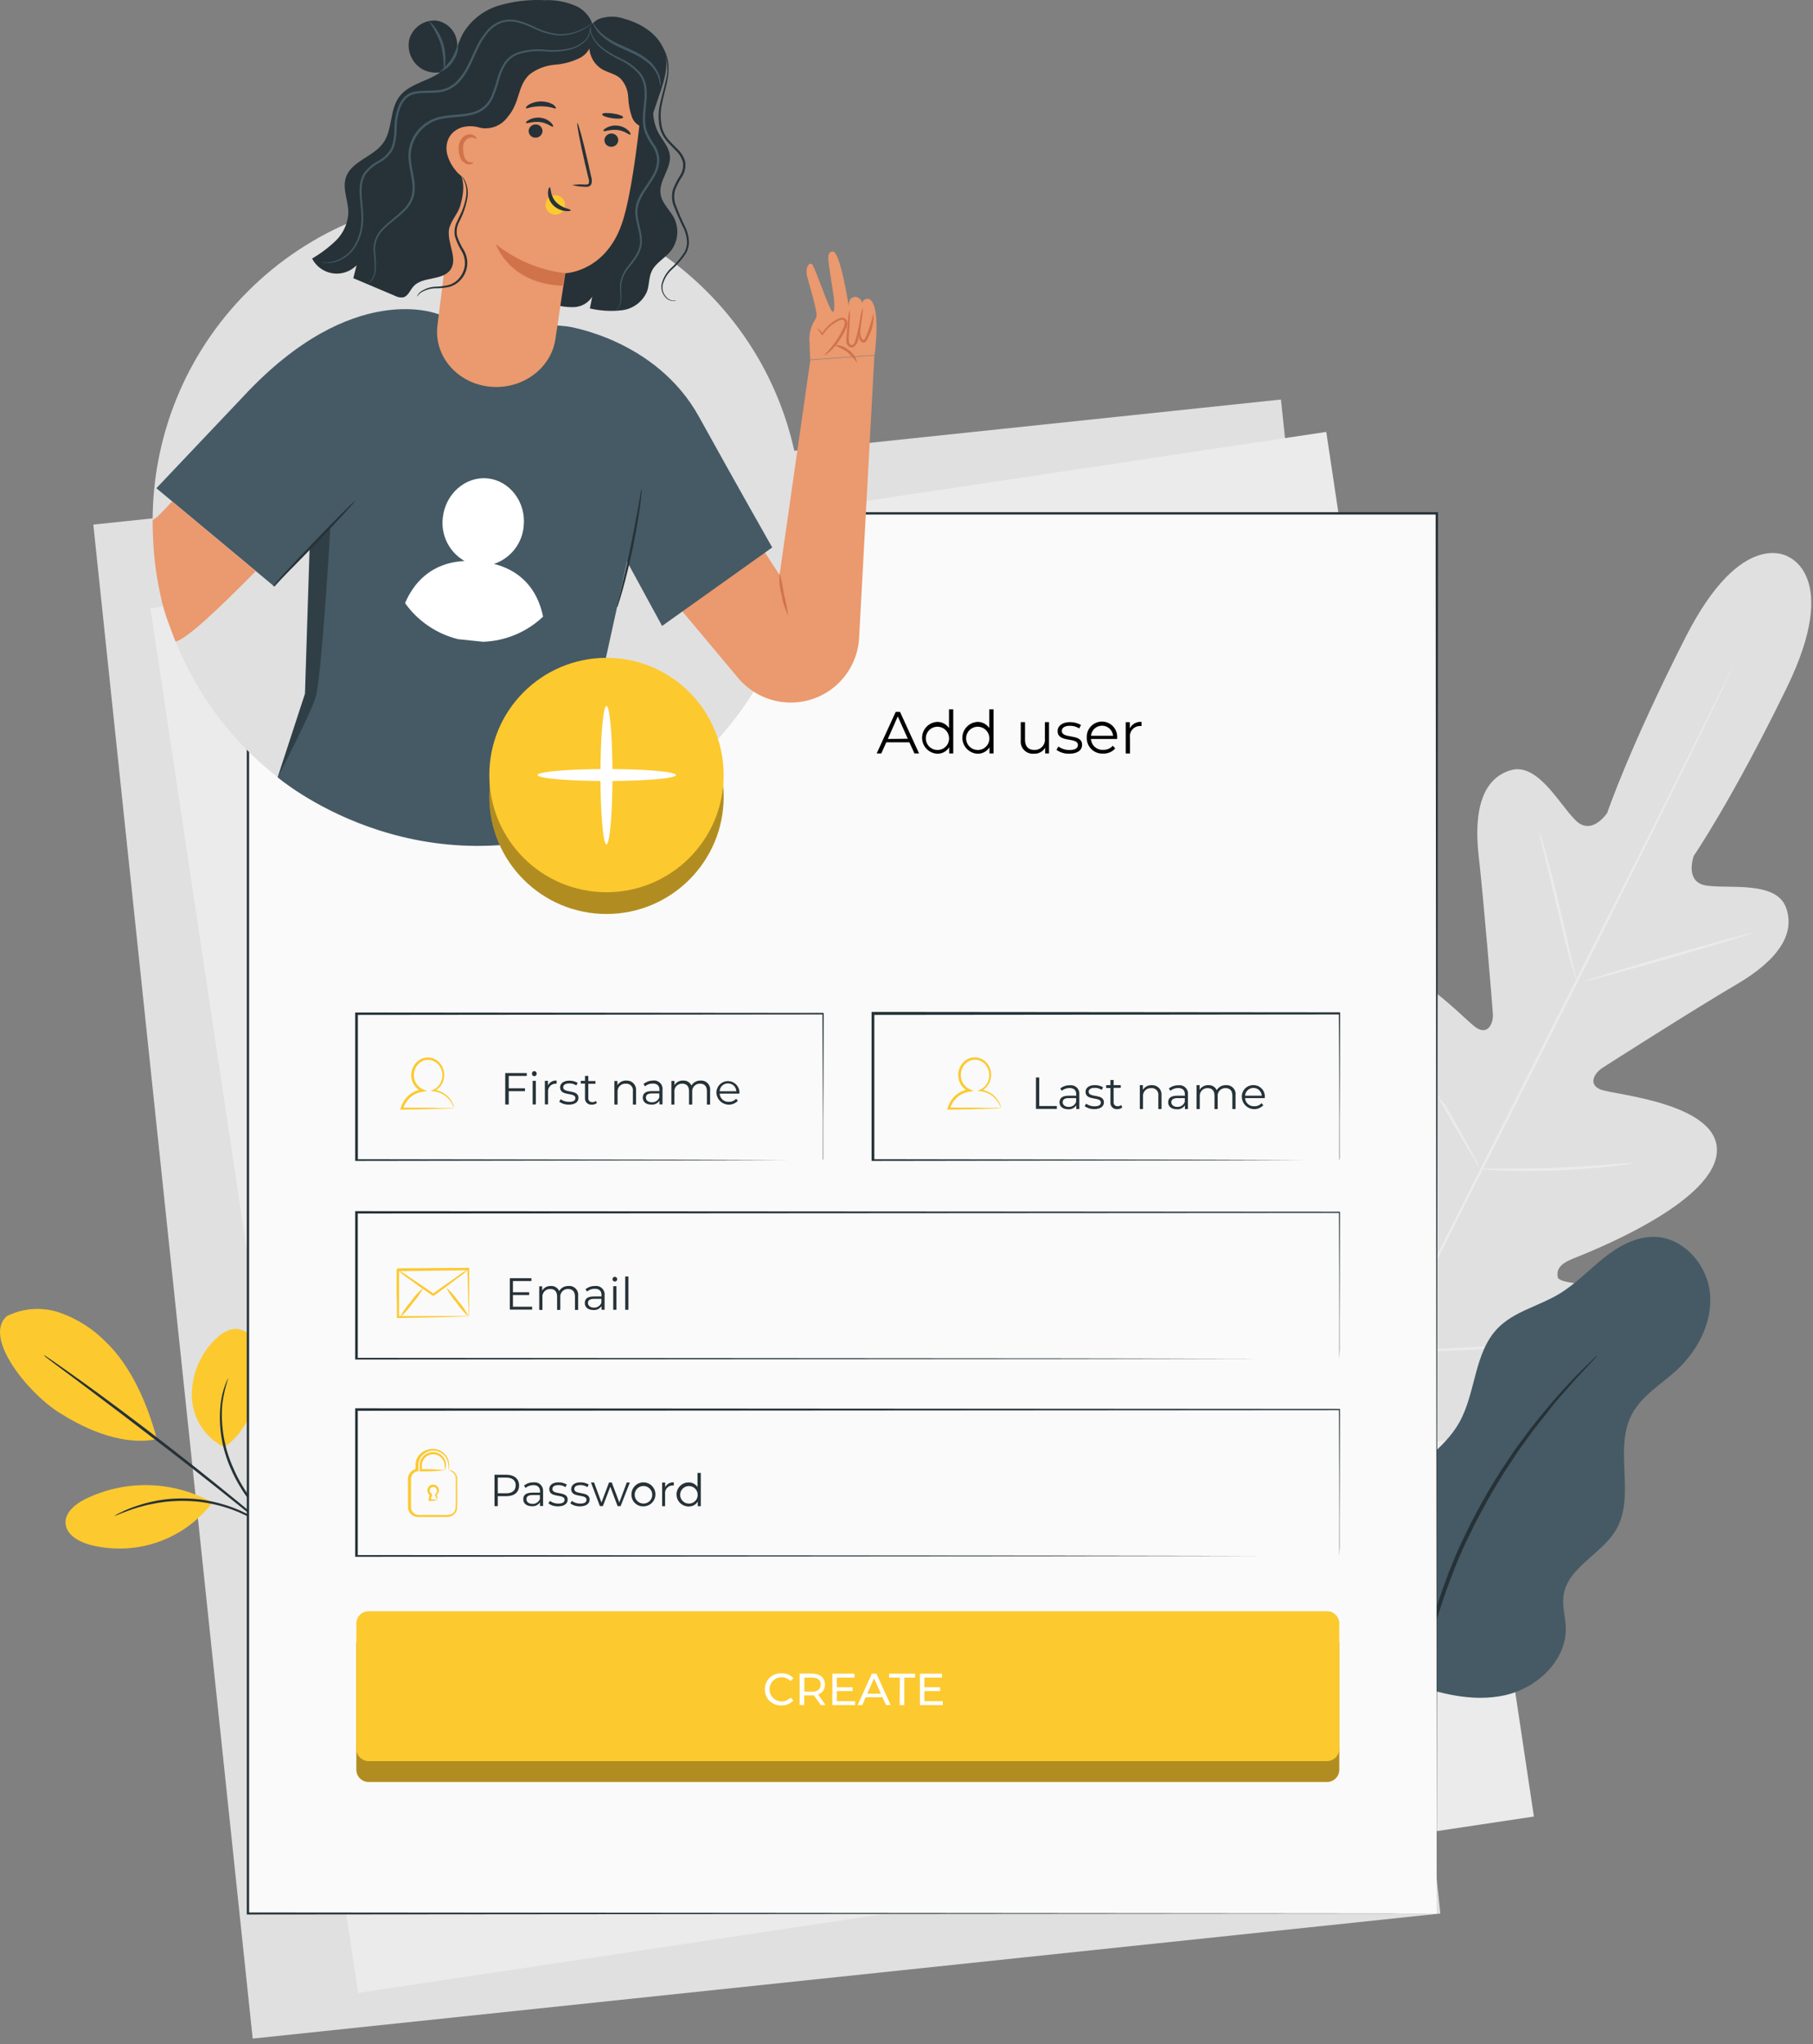 <svg width="275" height="310" viewBox="0 0 275 310" fill="none" xmlns="http://www.w3.org/2000/svg">
<rect x="0" y="0" width="275" height="310" fill="#808080" stroke="none"/>
<path d="M194.299 60.59L14.155 79.556L38.328 309.161L218.472 290.195L194.299 60.59Z" fill="#E0E0E0"/>
<path d="M201.171 65.501L22.825 92.251L54.319 302.233L232.665 275.484L201.171 65.501Z" fill="#EBEBEB"/>
<path d="M271.319 84.462C271.319 84.462 264.235 79.793 255.653 96.67C247.071 113.547 243.788 123.27 243.788 123.27C243.788 123.27 241.513 126.77 239.084 124.495C236.655 122.22 233.323 115.619 229.193 116.795C224.909 118.02 223.495 122.801 224.293 129.829C225.091 136.857 226.337 152.313 226.442 153.713C226.547 155.113 225.742 157.108 223.852 155.813C221.962 154.518 210.965 142.282 205.477 147.84C199.989 153.398 205.477 172.592 206.044 174.706C206.611 176.82 206.191 177.716 205.183 178.206C204.175 178.696 200.878 174.272 197.616 170.926C194.354 167.58 189.979 164.269 187.081 167.734C184.183 171.199 183.259 185.612 196.965 209.034L204.035 219.485L216.635 218.785C243.571 215.642 254.519 206.227 255.541 201.817C256.563 197.407 251.292 195.923 246.651 195.328C242.01 194.733 236.466 194.789 236.277 193.676C236.088 192.563 236.564 191.688 238.587 190.876C240.61 190.064 259.244 182.875 260.371 175.147C261.498 167.419 245.132 166.047 242.934 165.284C240.736 164.521 241.884 162.708 243.039 161.959C244.194 161.21 257.298 152.859 263.402 149.289C269.506 145.719 272.467 141.708 270.871 137.55C269.324 133.539 262.079 134.834 258.768 134.288C255.457 133.742 256.913 129.794 256.913 129.794C256.913 129.794 262.73 121.324 271.025 104.286C279.32 87.248 271.13 84.385 271.13 84.385" fill="#E0E0E0"/>
<path d="M263.591 99.567C263.591 99.567 263.542 99.693 263.43 99.931L262.94 100.988L261.008 105.069C259.328 108.569 256.857 113.644 253.784 119.888C247.638 132.369 239.035 149.526 229.417 168.468C219.799 187.41 211.147 204.588 204.917 217.041L197.581 231.804L195.635 235.815L195.103 236.858C194.984 237.089 194.914 237.201 194.914 237.201C194.914 237.201 194.963 237.075 195.068 236.837L195.565 235.78L197.497 231.741C199.177 228.241 201.641 223.166 204.714 216.922C210.86 204.434 219.491 187.249 229.088 168.293C238.685 149.337 247.351 132.187 253.588 119.727C256.675 113.504 259.188 108.471 260.917 104.964C261.778 103.235 262.45 101.884 262.919 100.953L263.444 99.917C263.535 99.686 263.591 99.567 263.591 99.567Z" fill="#EBEBEB"/>
<path d="M233.477 126.202C233.618 126.473 233.726 126.76 233.799 127.056C233.981 127.609 234.219 128.456 234.499 129.429C235.073 131.445 235.787 134.245 236.522 137.346C237.257 140.447 237.88 143.184 238.377 145.305C238.608 146.257 238.797 147.062 238.951 147.713C239.04 148.003 239.101 148.301 239.133 148.602C238.991 148.331 238.881 148.044 238.804 147.748C238.622 147.195 238.384 146.383 238.104 145.375C237.551 143.352 236.872 140.545 236.137 137.437C235.402 134.329 234.737 131.613 234.226 129.499C233.995 128.547 233.799 127.742 233.638 127.098C233.557 126.805 233.503 126.505 233.477 126.202Z" fill="#EBEBEB"/>
<path d="M240.295 148.826C240.295 148.721 245.972 146.992 253.042 144.955C260.112 142.918 265.873 141.364 265.901 141.455C265.929 141.546 260.224 143.296 253.154 145.326C246.084 147.356 240.323 148.931 240.295 148.826Z" fill="#EBEBEB"/>
<path d="M224.244 177.26C224.552 177.211 224.864 177.197 225.175 177.218H227.702C229.837 177.218 232.784 177.218 236.032 177.092C239.28 176.966 242.227 176.763 244.348 176.595L246.868 176.399C247.177 176.361 247.49 176.361 247.799 176.399C247.502 176.485 247.197 176.544 246.889 176.574C246.294 176.665 245.44 176.777 244.376 176.896C242.276 177.141 239.308 177.393 236.046 177.512C232.784 177.631 229.837 177.603 227.695 177.512C226.631 177.47 225.77 177.428 225.168 177.379C224.857 177.372 224.547 177.332 224.244 177.26Z" fill="#EBEBEB"/>
<path d="M213.583 158.15C213.772 158.364 213.937 158.599 214.073 158.85C214.402 159.389 214.808 160.061 215.291 160.845C216.306 162.539 217.132 165.444 219.183 167.495C220.681 170.106 222.025 172.479 222.977 174.208C223.411 175.013 223.782 175.706 224.09 176.259C224.242 176.504 224.362 176.768 224.447 177.043C224.257 176.83 224.093 176.595 223.957 176.343C223.621 175.807 223.215 175.142 222.739 174.348C221.724 172.661 220.345 170.309 218.847 167.698C217.349 165.087 216.005 162.714 215.053 160.992L213.94 158.969C213.785 158.714 213.665 158.438 213.583 158.15Z" fill="#EBEBEB"/>
<path d="M196.223 181.453C196.46 181.736 196.668 182.04 196.846 182.363L198.414 184.911C199.73 187.074 201.515 190.077 203.475 193.402C205.435 196.727 207.178 199.751 208.431 201.942C209.019 202.999 209.516 203.874 209.894 204.56C210.086 204.872 210.25 205.2 210.384 205.54C210.149 205.259 209.94 204.957 209.761 204.637L208.193 202.082C206.877 199.926 205.092 196.923 203.139 193.598C201.186 190.273 199.429 187.249 198.176 185.051C197.588 184.001 197.098 183.119 196.713 182.44C196.521 182.126 196.357 181.796 196.223 181.453Z" fill="#EBEBEB"/>
<path d="M210.209 204.868C210.598 204.81 210.991 204.782 211.385 204.784L214.591 204.686C217.293 204.588 221.031 204.448 225.147 204.182C229.263 203.916 232.994 203.58 235.689 203.314L238.881 203.006C239.27 202.949 239.664 202.925 240.057 202.936C239.677 203.035 239.291 203.108 238.902 203.153C238.153 203.272 237.061 203.426 235.717 203.587C233.029 203.923 229.305 204.287 225.175 204.567C221.045 204.847 217.307 204.938 214.591 204.959C213.24 204.959 212.141 204.959 211.385 204.959C210.991 204.967 210.597 204.937 210.209 204.868Z" fill="#EBEBEB"/>
<path d="M0.979 199.625C2.226 198.992 3.588 198.617 4.983 198.523C6.378 198.43 7.778 198.619 9.099 199.079C11.744 200.015 14.138 201.546 16.099 203.552C19.977 207.304 22.399 213.023 23.799 218.252C17.919 219.428 11.836 216.054 8.861 214.15C4.15 211.14 -2.535 202.845 0.986 199.639" fill="#FCC92F"/>
<path d="M34.012 219.471C32.616 218.776 31.428 217.726 30.567 216.426C29.707 215.125 29.205 213.621 29.112 212.065C29.043 210.504 29.286 208.945 29.826 207.479C30.365 206.013 31.191 204.669 32.255 203.525C33.221 202.454 34.502 201.474 35.937 201.544C36.609 201.618 37.249 201.871 37.791 202.274C38.334 202.677 38.759 203.218 39.024 203.84C39.534 205.096 39.701 206.466 39.507 207.809C39.066 212.408 37.799 216.776 34.047 219.471" fill="#FCC92F"/>
<path d="M43.511 234.093C43.228 233.854 42.971 233.586 42.741 233.295L40.711 231.048C39.045 229.13 36.609 226.449 35.041 222.809C33.652 219.726 33.106 216.33 33.459 212.967C33.572 211.958 33.807 210.966 34.159 210.013C34.255 209.754 34.365 209.499 34.488 209.25C34.565 209.082 34.614 208.991 34.628 208.998C34.188 210.299 33.881 211.64 33.711 213.002C33.448 216.316 34.031 219.642 35.405 222.669C36.931 226.239 39.304 228.927 40.921 230.887C41.74 231.867 42.412 232.658 42.853 233.218C43.099 233.489 43.32 233.782 43.511 234.093Z" fill="#263238"/>
<path d="M6.635 205.491C6.782 205.562 6.923 205.647 7.055 205.743L8.196 206.52C9.19 207.22 10.611 208.207 12.354 209.46C15.854 211.973 20.621 215.508 25.801 219.533C30.981 223.558 35.601 227.31 38.898 230.068C40.543 231.468 41.866 232.574 42.776 233.365L43.812 234.282C44.05 234.499 44.169 234.611 44.155 234.625C44.016 234.544 43.885 234.451 43.763 234.345L42.678 233.484L38.723 230.285C35.335 227.569 30.729 223.866 25.535 219.869C20.341 215.872 15.609 212.281 12.165 209.712L8.084 206.674L6.978 205.834C6.851 205.734 6.736 205.618 6.635 205.491Z" fill="#263238"/>
<path d="M31.835 227.66C28.925 226.11 25.689 225.275 22.392 225.224C19.096 225.173 15.835 225.907 12.879 227.366C11.388 228.122 9.813 229.396 9.946 231.062C10.079 232.728 11.85 233.743 13.446 234.219C16.822 235.144 20.396 235.047 23.718 233.942C27.039 232.837 29.959 230.773 32.108 228.01" fill="#FCC92F"/>
<path d="M17.359 229.893C17.646 229.693 17.953 229.524 18.276 229.389C18.638 229.196 19.012 229.025 19.396 228.878C19.893 228.663 20.403 228.476 20.922 228.318C21.544 228.106 22.177 227.928 22.819 227.786C23.556 227.614 24.301 227.481 25.052 227.387C26.778 227.194 28.52 227.194 30.246 227.387C31.97 227.601 33.664 228.015 35.293 228.619C36.01 228.886 36.711 229.195 37.393 229.543C37.983 229.84 38.558 230.167 39.115 230.523C39.64 230.824 40.053 231.181 40.445 231.454C40.778 231.693 41.096 231.953 41.397 232.231C41.67 232.44 41.923 232.675 42.153 232.931C42.09 233.001 41.005 231.972 38.968 230.733C38.413 230.395 37.84 230.087 37.253 229.809C36.584 229.477 35.897 229.183 35.195 228.927C33.589 228.353 31.924 227.959 30.232 227.751C28.533 227.569 26.82 227.569 25.122 227.751C24.381 227.834 23.645 227.956 22.917 228.115C22.217 228.234 21.601 228.43 21.027 228.584C18.717 229.27 17.394 229.97 17.359 229.893Z" fill="#263238"/>
<path d="M213.555 255.114C208.655 251.964 206.891 247.925 206.121 242.15C205.757 239.253 206.017 236.311 206.885 233.523C207.754 230.735 209.209 228.166 211.154 225.987C214.416 222.389 218.994 219.932 221.367 215.69C223.887 211.168 223.565 205.19 227.163 201.445C229.641 198.89 233.372 198.092 236.424 196.272C238.923 194.788 240.939 192.639 243.2 190.826C245.461 189.013 248.177 187.473 251.075 187.578C255.45 187.739 259.013 191.89 259.384 196.251C259.755 200.612 257.487 204.882 254.26 207.843C251.922 209.985 249.003 211.672 247.526 214.486C244.726 219.757 248.135 226.813 245.132 231.986C242.941 235.745 237.719 237.705 237.152 242.024C236.942 243.613 237.453 245.202 237.502 246.805C237.656 251.81 233.134 256.017 228.241 257.095C223.348 258.173 218.266 256.822 213.541 255.135" fill="#455A64"/>
<path d="M242.304 205.526C242.163 205.738 242.001 205.935 241.821 206.114L240.344 207.703C239.693 208.403 238.895 209.222 238.034 210.244C237.173 211.266 236.109 212.344 235.087 213.702C234.065 215.06 232.861 216.439 231.727 218.063C231.16 218.875 230.523 219.673 229.949 220.562L228.164 223.278C225.589 227.357 223.324 231.622 221.388 236.039C219.504 240.479 217.971 245.059 216.803 249.738C216.306 251.908 215.823 253.938 215.543 255.926C215.263 257.914 214.983 259.699 214.794 261.372C214.605 263.045 214.542 264.564 214.43 265.901C214.318 267.238 214.311 268.386 214.297 269.331C214.283 270.276 214.262 270.941 214.248 271.501C214.254 271.755 214.233 272.008 214.185 272.257C214.138 272.008 214.119 271.755 214.129 271.501C214.129 270.941 214.094 270.22 214.066 269.324C214.038 268.428 214.017 267.224 214.066 265.887C214.115 264.55 214.136 263.01 214.339 261.33C214.542 259.65 214.668 257.83 215.039 255.842C215.41 253.854 215.739 251.796 216.25 249.612C217.403 244.893 218.937 240.274 220.835 235.801C222.786 231.354 225.082 227.066 227.702 222.977L229.515 220.261C230.103 219.379 230.747 218.574 231.328 217.769C232.49 216.152 233.687 214.738 234.765 213.436C235.843 212.134 236.865 211.021 237.782 210.02C238.699 209.019 239.497 208.2 240.176 207.542C240.855 206.884 241.331 206.415 241.737 206.03C241.908 205.844 242.098 205.675 242.304 205.526Z" fill="#263238"/>
<path d="M217.923 77.875H37.582V290.206H217.923V77.875Z" fill="#FAFAFA"/>
<path d="M217.93 290.206C217.93 288.806 217.86 204.393 217.762 77.875L217.93 78.036H37.603L37.785 77.854C37.785 156.254 37.785 229.271 37.785 290.185L37.631 290.031L217.979 290.185L37.631 290.339H37.435V290.185C37.435 229.285 37.435 156.247 37.435 77.854V77.672H37.638H217.965H218.126V77.84C217.993 204.393 217.93 288.799 217.93 290.206Z" fill="#263238"/>
<path d="M137.934 112.574H134.434L133.678 114.261H132.978L135.862 107.961H136.52L139.404 114.261H138.704L137.934 112.574ZM137.696 112.035L136.177 108.647L134.665 112.07L137.696 112.035Z" fill="black"/>
<path d="M144.591 107.569V114.261H143.975V113.323C143.785 113.634 143.516 113.889 143.195 114.061C142.873 114.233 142.512 114.317 142.148 114.303C141.531 114.27 140.95 114.002 140.525 113.553C140.1 113.104 139.863 112.51 139.863 111.892C139.863 111.274 140.1 110.679 140.525 110.231C140.95 109.782 141.531 109.514 142.148 109.48C142.503 109.472 142.854 109.554 143.168 109.718C143.483 109.882 143.751 110.123 143.947 110.418V107.569H144.591ZM143.954 111.888C143.938 111.543 143.82 111.211 143.616 110.932C143.412 110.653 143.131 110.44 142.807 110.319C142.483 110.199 142.131 110.176 141.795 110.254C141.458 110.331 141.152 110.506 140.914 110.757C140.676 111.007 140.516 111.322 140.456 111.662C140.395 112.002 140.435 112.353 140.572 112.67C140.709 112.988 140.936 113.258 141.224 113.447C141.513 113.637 141.852 113.737 142.197 113.736C142.437 113.74 142.674 113.694 142.895 113.601C143.116 113.508 143.315 113.37 143.48 113.197C143.645 113.023 143.772 112.817 143.854 112.592C143.935 112.367 143.97 112.127 143.954 111.888Z" fill="black"/>
<path d="M150.702 107.569V114.261H150.086V113.323C149.896 113.634 149.627 113.889 149.306 114.061C148.984 114.233 148.623 114.317 148.259 114.303C147.642 114.27 147.061 114.002 146.636 113.553C146.211 113.104 145.974 112.51 145.974 111.892C145.974 111.274 146.211 110.679 146.636 110.231C147.061 109.782 147.642 109.514 148.259 109.48C148.614 109.472 148.965 109.554 149.279 109.718C149.594 109.882 149.862 110.123 150.058 110.418V107.569H150.702ZM150.065 111.888C150.049 111.543 149.931 111.211 149.727 110.932C149.524 110.653 149.242 110.44 148.918 110.319C148.595 110.199 148.242 110.176 147.906 110.254C147.569 110.331 147.263 110.506 147.025 110.757C146.787 111.007 146.627 111.322 146.567 111.662C146.506 112.002 146.546 112.353 146.683 112.67C146.82 112.988 147.047 113.258 147.336 113.447C147.624 113.637 147.963 113.737 148.308 113.736C148.548 113.74 148.785 113.694 149.006 113.601C149.227 113.508 149.426 113.37 149.591 113.197C149.756 113.023 149.883 112.817 149.965 112.592C150.046 112.367 150.081 112.127 150.065 111.888Z" fill="black"/>
<path d="M159.116 109.515V114.261H158.535V113.393C158.361 113.685 158.111 113.924 157.811 114.084C157.511 114.244 157.174 114.32 156.834 114.303C156.561 114.33 156.286 114.295 156.029 114.202C155.771 114.108 155.538 113.958 155.346 113.763C155.154 113.568 155.008 113.332 154.919 113.073C154.83 112.814 154.8 112.538 154.832 112.266V109.515H155.476V112.203C155.476 113.211 155.994 113.729 156.876 113.729C157.101 113.74 157.325 113.703 157.534 113.619C157.742 113.535 157.93 113.407 158.084 113.243C158.238 113.079 158.354 112.883 158.425 112.67C158.496 112.456 158.519 112.23 158.493 112.007V109.515H159.116Z" fill="black"/>
<path d="M160.25 113.722L160.537 113.211C161.029 113.563 161.62 113.749 162.224 113.743C163.127 113.743 163.498 113.442 163.498 112.973C163.498 111.734 160.418 112.707 160.418 110.873C160.418 110.096 161.118 109.515 162.294 109.515C162.884 109.508 163.464 109.66 163.974 109.956L163.694 110.474C163.28 110.199 162.791 110.058 162.294 110.068C161.44 110.068 161.062 110.404 161.062 110.852C161.062 112.133 164.135 111.167 164.135 112.952C164.135 113.771 163.435 114.303 162.182 114.303C161.492 114.323 160.815 114.119 160.25 113.722Z" fill="black"/>
<path d="M169.448 112.07H165.479C165.492 112.301 165.551 112.527 165.653 112.735C165.754 112.944 165.896 113.13 166.07 113.283C166.244 113.436 166.446 113.553 166.666 113.627C166.885 113.701 167.117 113.731 167.348 113.715C167.621 113.724 167.892 113.673 168.142 113.565C168.393 113.457 168.616 113.296 168.797 113.092L169.154 113.512C168.925 113.767 168.643 113.969 168.327 114.102C168.011 114.235 167.67 114.297 167.327 114.282C167.002 114.301 166.676 114.253 166.37 114.139C166.064 114.026 165.785 113.85 165.552 113.623C165.318 113.395 165.134 113.122 165.012 112.82C164.889 112.517 164.832 112.193 164.842 111.867C164.825 111.553 164.872 111.239 164.98 110.945C165.088 110.65 165.255 110.38 165.471 110.152C165.687 109.924 165.947 109.742 166.235 109.618C166.524 109.494 166.834 109.43 167.149 109.43C167.463 109.43 167.773 109.494 168.062 109.618C168.35 109.742 168.61 109.924 168.826 110.152C169.042 110.38 169.209 110.65 169.317 110.945C169.425 111.239 169.472 111.553 169.455 111.867C169.455 111.944 169.448 112.014 169.448 112.07ZM165.479 111.587H168.839C168.801 111.168 168.607 110.778 168.296 110.494C167.986 110.211 167.58 110.053 167.159 110.053C166.738 110.053 166.333 110.211 166.022 110.494C165.711 110.778 165.517 111.168 165.479 111.587Z" fill="black"/>
<path d="M173.151 109.48V110.103H172.997C172.771 110.092 172.545 110.13 172.336 110.216C172.126 110.302 171.938 110.434 171.786 110.601C171.633 110.769 171.519 110.968 171.453 111.184C171.386 111.401 171.369 111.629 171.401 111.853V114.268H170.757V109.522H171.373V110.453C171.537 110.131 171.795 109.866 172.112 109.693C172.429 109.519 172.791 109.445 173.151 109.48Z" fill="black"/>
<path d="M124.816 175.973C124.816 175.973 124.816 175.833 124.816 175.581C124.816 175.329 124.816 174.937 124.816 174.447C124.816 173.439 124.816 171.969 124.816 170.065C124.816 166.25 124.774 160.706 124.746 153.734L124.865 153.846L54.102 153.916L54.284 153.734C54.284 161.434 54.284 168.924 54.284 175.973L54.109 175.798L104.684 175.875L119.496 175.924H123.479H124.515H124.872H124.536H123.465H119.524L104.754 175.98L54.053 176.057H53.871V153.552H54.053L124.816 153.615H124.935V153.734C124.935 160.734 124.886 166.334 124.872 170.135C124.872 172.025 124.872 173.488 124.872 174.489C124.872 174.972 124.872 175.343 124.872 175.602C124.872 175.861 124.816 175.973 124.816 175.973Z" fill="#263238"/>
<path d="M203.146 206.094C203.146 206.094 203.146 205.597 203.146 204.631C203.146 203.665 203.146 202.237 203.146 200.354C203.146 196.595 203.146 191.044 203.097 183.855L203.188 183.946L54.088 184.037L54.27 183.855V206.094L54.088 205.919L160.166 205.996L191.666 206.045H200.185H202.397H203.16C203.16 206.045 202.915 206.045 202.425 206.045H200.234H191.757L160.257 206.101L54.053 206.178H53.871V183.673H54.06L203.16 183.764H203.251V183.855C203.251 191.072 203.209 196.637 203.195 200.41C203.195 202.277 203.195 203.695 203.195 204.666C203.16 205.618 203.146 206.094 203.146 206.094Z" fill="#263238"/>
<path d="M203.146 236.012C203.146 236.012 203.146 235.508 203.146 234.549C203.146 233.59 203.146 232.148 203.146 230.272C203.146 226.506 203.146 220.962 203.097 213.773L203.188 213.857L54.088 213.955L54.27 213.773V236.012L54.088 235.83L160.166 235.907L191.666 235.963H200.185H202.397H203.16H202.425H200.234H191.757L160.257 236.012L54.053 236.096H53.871V213.57H54.06L203.16 213.668H203.251V213.759C203.251 220.969 203.209 226.534 203.195 230.307C203.195 232.174 203.195 233.593 203.195 234.563C203.16 235.536 203.146 236.012 203.146 236.012Z" fill="#263238"/>
<path d="M203.146 175.973C203.146 175.973 203.146 175.833 203.146 175.581C203.146 175.329 203.146 174.937 203.146 174.447C203.146 173.439 203.146 171.969 203.146 170.065C203.146 166.25 203.146 160.706 203.083 153.734L203.202 153.846L132.439 153.916L132.621 153.734V175.973L132.439 175.798L183.021 175.875L197.833 175.924H201.816H202.852H203.209H202.873H201.795H197.854L183.084 175.98L132.376 176.057H132.201V175.882C132.201 168.833 132.201 161.35 132.201 153.643V153.461H132.39L203.153 153.524H203.272V153.643C203.272 160.643 203.223 166.243 203.202 170.044C203.202 171.934 203.202 173.397 203.202 174.398C203.202 174.881 203.202 175.252 203.202 175.511C203.202 175.77 203.146 175.973 203.146 175.973Z" fill="#263238"/>
<path d="M68.872 168.07C68.693 168.094 68.513 168.106 68.333 168.105L66.737 168.154C65.337 168.196 63.335 168.252 60.927 168.28H60.703L60.773 168.07C60.977 167.358 61.363 166.711 61.893 166.194C62.491 165.656 63.238 165.31 64.035 165.2L63.993 165.543C63.545 165.347 63.158 165.032 62.876 164.632C62.593 164.233 62.425 163.763 62.39 163.275C62.342 162.727 62.459 162.177 62.728 161.696C62.996 161.215 63.403 160.827 63.895 160.58C64.365 160.365 64.892 160.308 65.397 160.418C65.902 160.528 66.357 160.798 66.695 161.189C66.995 161.534 67.207 161.947 67.31 162.393C67.414 162.838 67.407 163.302 67.29 163.744C67.194 164.129 67.011 164.486 66.755 164.788C66.499 165.09 66.177 165.329 65.813 165.487V165.242C66.437 165.334 67.03 165.574 67.542 165.942C67.918 166.224 68.237 166.576 68.48 166.978C68.7 167.312 68.845 167.689 68.907 168.084C68.907 168.084 68.851 167.979 68.774 167.811C68.656 167.549 68.518 167.296 68.361 167.055C68.07 166.622 67.686 166.259 67.239 165.99C66.791 165.722 66.29 165.555 65.771 165.501L65.302 165.445L65.743 165.256C66.063 165.107 66.344 164.887 66.566 164.613C66.788 164.339 66.945 164.018 67.024 163.674C67.123 163.282 67.125 162.872 67.03 162.48C66.935 162.087 66.746 161.723 66.478 161.42C66.182 161.094 65.791 160.869 65.36 160.777C64.929 160.686 64.48 160.732 64.077 160.909C63.653 161.126 63.304 161.464 63.075 161.881C62.845 162.297 62.745 162.773 62.789 163.247C62.819 163.673 62.966 164.082 63.213 164.43C63.46 164.778 63.797 165.052 64.189 165.221L64.784 165.459L64.147 165.564C63.417 165.66 62.734 165.975 62.187 166.467C61.693 166.938 61.328 167.529 61.13 168.182L60.976 167.979C63.307 167.979 65.267 167.979 66.674 168.028H68.312C68.499 168.03 68.687 168.044 68.872 168.07Z" fill="#FCC92F"/>
<path d="M151.829 168.07C151.653 168.094 151.475 168.106 151.297 168.105L149.694 168.154C148.294 168.196 146.299 168.252 143.884 168.28H143.667L143.73 168.07C143.933 167.358 144.32 166.711 144.85 166.194C145.447 165.65 146.193 165.299 146.992 165.186L146.95 165.529C146.503 165.332 146.117 165.017 145.836 164.617C145.555 164.218 145.388 163.749 145.354 163.261C145.302 162.713 145.417 162.162 145.685 161.681C145.952 161.2 146.359 160.811 146.852 160.566C147.322 160.352 147.849 160.296 148.353 160.405C148.858 160.515 149.313 160.785 149.652 161.175C149.951 161.521 150.161 161.934 150.264 162.379C150.366 162.825 150.358 163.288 150.24 163.73C150.144 164.114 149.961 164.471 149.705 164.774C149.449 165.076 149.126 165.315 148.763 165.473V165.228C149.387 165.32 149.98 165.56 150.492 165.928C150.87 166.208 151.189 166.56 151.43 166.964C151.65 167.298 151.795 167.675 151.857 168.07C151.857 168.07 151.801 167.965 151.724 167.797C151.612 167.532 151.474 167.279 151.311 167.041C151.021 166.608 150.639 166.245 150.193 165.976C149.746 165.708 149.246 165.541 148.728 165.487L148.259 165.431L148.693 165.242C149.013 165.092 149.295 164.872 149.517 164.598C149.74 164.324 149.899 164.003 149.981 163.66C150.079 163.268 150.079 162.857 149.983 162.465C149.887 162.072 149.696 161.709 149.428 161.406C149.137 161.075 148.747 160.846 148.316 160.754C147.884 160.662 147.435 160.711 147.034 160.895C146.608 161.109 146.257 161.447 146.026 161.864C145.795 162.281 145.695 162.758 145.739 163.233C145.769 163.659 145.916 164.068 146.163 164.416C146.41 164.764 146.747 165.038 147.139 165.207L147.734 165.445L147.097 165.55C146.367 165.645 145.684 165.96 145.137 166.453C144.645 166.924 144.283 167.515 144.087 168.168L143.933 167.965C146.264 167.965 148.224 167.965 149.624 168.014H151.269C151.457 168.02 151.644 168.038 151.829 168.07Z" fill="#FCC92F"/>
<path d="M77.167 163.17V165.046H79.631V165.48H77.167V167.503H76.635V162.736H79.904V163.17H77.167Z" fill="#263238"/>
<path d="M80.688 162.785C80.69 162.693 80.728 162.606 80.793 162.542C80.859 162.478 80.946 162.442 81.038 162.442C81.084 162.44 81.129 162.447 81.172 162.463C81.215 162.479 81.254 162.503 81.287 162.535C81.32 162.566 81.347 162.604 81.366 162.645C81.384 162.687 81.394 162.732 81.395 162.778C81.406 162.83 81.404 162.883 81.391 162.934C81.379 162.986 81.355 163.033 81.321 163.074C81.288 163.115 81.246 163.148 81.198 163.171C81.15 163.193 81.098 163.205 81.045 163.205C80.992 163.205 80.94 163.193 80.892 163.171C80.844 163.148 80.802 163.115 80.769 163.074C80.735 163.033 80.711 162.986 80.699 162.934C80.686 162.883 80.685 162.83 80.695 162.778L80.688 162.785ZM80.793 163.912H81.276V167.496H80.793V163.912Z" fill="#263238"/>
<path d="M84.426 163.87V164.346H84.335C84.165 164.337 83.995 164.366 83.837 164.431C83.679 164.495 83.537 164.594 83.422 164.72C83.307 164.846 83.221 164.996 83.171 165.158C83.121 165.321 83.107 165.493 83.131 165.662V167.489H82.648V163.905H83.11V164.605C83.231 164.365 83.421 164.167 83.655 164.036C83.89 163.905 84.158 163.847 84.426 163.87Z" fill="#263238"/>
<path d="M84.825 167.083L85.042 166.705C85.414 166.969 85.86 167.108 86.316 167.104C87.016 167.104 87.275 166.873 87.275 166.523C87.275 165.585 84.958 166.32 84.958 164.906C84.958 164.325 85.462 163.884 86.358 163.884C86.803 163.879 87.241 163.995 87.625 164.22L87.415 164.612C87.103 164.402 86.734 164.294 86.358 164.304C85.714 164.304 85.427 164.556 85.427 164.892C85.427 165.858 87.744 165.13 87.744 166.509C87.744 167.125 87.205 167.524 86.267 167.524C85.751 167.536 85.246 167.381 84.825 167.083Z" fill="#263238"/>
<path d="M90.537 167.272C90.323 167.443 90.055 167.533 89.781 167.524C89.64 167.54 89.498 167.525 89.364 167.479C89.23 167.433 89.108 167.357 89.007 167.258C88.906 167.159 88.829 167.038 88.781 166.904C88.734 166.771 88.716 166.629 88.731 166.488V164.325H88.094V163.912H88.731V163.17H89.235V163.947H90.32V164.36H89.235V166.495C89.223 166.58 89.231 166.667 89.257 166.749C89.283 166.831 89.328 166.906 89.387 166.968C89.446 167.031 89.518 167.079 89.599 167.11C89.679 167.141 89.765 167.153 89.851 167.146C90.044 167.151 90.233 167.087 90.383 166.964L90.537 167.272Z" fill="#263238"/>
<path d="M96.48 165.417V167.517H95.997V165.487C96.02 165.338 96.008 165.186 95.964 165.042C95.919 164.898 95.842 164.766 95.739 164.656C95.636 164.546 95.509 164.461 95.368 164.407C95.227 164.354 95.076 164.333 94.926 164.346C94.755 164.333 94.583 164.357 94.423 164.418C94.262 164.479 94.117 164.574 93.998 164.697C93.878 164.819 93.787 164.967 93.731 165.129C93.675 165.291 93.655 165.464 93.673 165.634V167.517H93.19V163.933H93.652V164.57C93.795 164.341 93.998 164.155 94.238 164.032C94.478 163.909 94.748 163.853 95.017 163.87C95.219 163.86 95.421 163.894 95.609 163.969C95.797 164.044 95.966 164.159 96.105 164.306C96.244 164.454 96.35 164.629 96.414 164.821C96.479 165.012 96.501 165.216 96.48 165.417Z" fill="#263238"/>
<path d="M100.491 165.27V167.489H100.029V166.929C99.895 167.128 99.71 167.287 99.493 167.391C99.277 167.494 99.036 167.538 98.797 167.517C97.992 167.517 97.495 167.097 97.495 166.481C97.495 165.865 97.845 165.466 98.895 165.466H100.029V165.27C100.029 164.654 99.686 164.325 99.021 164.325C98.587 164.317 98.164 164.466 97.831 164.745L97.607 164.388C98.01 164.057 98.514 163.874 99.035 163.87C99.228 163.841 99.425 163.856 99.611 163.915C99.797 163.975 99.967 164.076 100.108 164.211C100.249 164.346 100.356 164.512 100.423 164.696C100.489 164.879 100.513 165.076 100.491 165.27ZM100.008 166.411V165.823H98.888C98.188 165.823 97.971 166.096 97.971 166.467C97.971 166.838 98.3 167.167 98.874 167.167C99.118 167.18 99.361 167.114 99.565 166.979C99.769 166.845 99.924 166.648 100.008 166.418V166.411Z" fill="#263238"/>
<path d="M107.708 165.416V167.516H107.225V165.486C107.225 164.73 106.847 164.345 106.196 164.345C106.029 164.337 105.861 164.365 105.706 164.428C105.551 164.491 105.411 164.588 105.297 164.71C105.183 164.833 105.097 164.979 105.046 165.139C104.994 165.298 104.978 165.467 104.999 165.633V167.516H104.516V165.486C104.516 164.73 104.138 164.345 103.487 164.345C103.32 164.337 103.152 164.365 102.997 164.428C102.842 164.491 102.702 164.588 102.588 164.71C102.474 164.833 102.388 164.979 102.337 165.139C102.285 165.298 102.269 165.467 102.29 165.633V167.516H101.835V163.932H102.297V164.569C102.431 164.345 102.623 164.16 102.854 164.037C103.085 163.914 103.345 163.856 103.606 163.869C103.87 163.848 104.135 163.909 104.363 164.045C104.592 164.18 104.772 164.383 104.88 164.625C105.024 164.385 105.23 164.189 105.476 164.056C105.723 163.923 106 163.858 106.28 163.869C106.481 163.856 106.684 163.887 106.871 163.962C107.059 164.037 107.227 164.153 107.364 164.301C107.501 164.449 107.603 164.627 107.663 164.82C107.722 165.013 107.738 165.217 107.708 165.416Z" fill="#263238"/>
<path d="M112.146 165.851H109.157C109.167 166.025 109.211 166.195 109.287 166.352C109.362 166.509 109.468 166.649 109.598 166.765C109.728 166.88 109.88 166.969 110.045 167.026C110.209 167.084 110.383 167.108 110.557 167.097C110.762 167.104 110.967 167.065 111.155 166.984C111.344 166.903 111.513 166.782 111.649 166.628L111.922 166.943C111.665 167.212 111.335 167.399 110.972 167.481C110.61 167.563 110.231 167.536 109.884 167.403C109.536 167.271 109.235 167.039 109.019 166.737C108.803 166.435 108.68 166.076 108.667 165.704C108.667 165.24 108.851 164.795 109.18 164.467C109.508 164.138 109.953 163.954 110.417 163.954C110.881 163.954 111.326 164.138 111.654 164.467C111.983 164.795 112.167 165.24 112.167 165.704C112.153 165.746 112.146 165.802 112.146 165.851ZM109.157 165.494H111.691C111.677 165.169 111.535 164.862 111.297 164.639C111.059 164.417 110.743 164.296 110.417 164.304C110.093 164.297 109.778 164.417 109.542 164.64C109.307 164.863 109.168 165.17 109.157 165.494Z" fill="#263238"/>
<path d="M80.716 198.17V198.604H77.335V193.844H80.604V194.278H77.804V195.972H80.268V196.399H77.804V198.17H80.716Z" fill="#263238"/>
<path d="M87.695 196.553V198.653H87.212V196.623C87.212 195.867 86.834 195.482 86.183 195.482C86.015 195.473 85.847 195.501 85.691 195.565C85.535 195.628 85.395 195.725 85.281 195.849C85.167 195.972 85.081 196.12 85.03 196.28C84.979 196.44 84.964 196.61 84.986 196.777V198.653H84.503V196.623C84.503 195.867 84.125 195.482 83.474 195.482C83.306 195.474 83.139 195.503 82.984 195.567C82.829 195.631 82.689 195.728 82.575 195.851C82.461 195.975 82.376 196.121 82.324 196.281C82.272 196.441 82.256 196.61 82.277 196.777V198.653H81.794V195.076H82.235V195.727C82.37 195.503 82.563 195.319 82.793 195.196C83.023 195.073 83.283 195.014 83.544 195.027C83.808 195.005 84.073 195.066 84.301 195.202C84.529 195.337 84.71 195.54 84.818 195.783C84.962 195.543 85.168 195.346 85.414 195.213C85.661 195.08 85.938 195.015 86.218 195.027C86.422 195.004 86.628 195.029 86.821 195.098C87.013 195.168 87.188 195.281 87.33 195.428C87.473 195.575 87.58 195.753 87.643 195.948C87.706 196.143 87.724 196.35 87.695 196.553Z" fill="#263238"/>
<path d="M91.706 196.413V198.632H91.244V198.072C91.111 198.272 90.926 198.433 90.71 198.538C90.493 198.642 90.252 198.687 90.012 198.667C89.2 198.667 88.703 198.247 88.703 197.624C88.703 197.001 89.06 196.609 90.103 196.609H91.237V196.392C91.237 195.783 90.887 195.447 90.222 195.447C89.788 195.44 89.366 195.589 89.032 195.867L88.815 195.51C89.229 195.183 89.744 195.012 90.271 195.027C90.461 195.001 90.655 195.02 90.837 195.08C91.019 195.14 91.185 195.24 91.323 195.373C91.461 195.507 91.567 195.669 91.633 195.849C91.7 196.029 91.725 196.222 91.706 196.413ZM91.223 197.554V196.973H90.103C89.403 196.973 89.179 197.246 89.179 197.61C89.179 197.974 89.515 198.31 90.089 198.31C90.334 198.321 90.576 198.254 90.78 198.118C90.984 197.982 91.14 197.784 91.223 197.554Z" fill="#263238"/>
<path d="M92.91 193.92C92.926 193.84 92.97 193.767 93.034 193.715C93.098 193.662 93.178 193.634 93.26 193.634C93.343 193.634 93.422 193.662 93.486 193.715C93.55 193.767 93.594 193.84 93.61 193.92C93.621 193.972 93.619 194.026 93.606 194.077C93.594 194.128 93.57 194.176 93.536 194.217C93.503 194.258 93.461 194.291 93.413 194.313C93.365 194.336 93.313 194.348 93.26 194.348C93.207 194.348 93.155 194.336 93.107 194.313C93.059 194.291 93.017 194.258 92.984 194.217C92.95 194.176 92.926 194.128 92.914 194.077C92.901 194.026 92.9 193.972 92.91 193.92ZM93.015 195.054H93.498V198.631H93.015V195.054Z" fill="#263238"/>
<path d="M94.835 193.585H95.318V198.632H94.835V193.585Z" fill="#263238"/>
<path d="M78.735 225.28C78.735 226.295 78.035 226.904 76.789 226.904H75.508V228.409H75.004V223.649H76.789C77.986 223.649 78.735 224.258 78.735 225.28ZM78.231 225.28C78.231 224.517 77.727 224.083 76.775 224.083H75.508V226.463H76.775C77.713 226.463 78.217 226.029 78.217 225.28H78.231Z" fill="#263238"/>
<path d="M82.375 226.17V228.389H81.906V227.829C81.775 228.029 81.591 228.19 81.376 228.295C81.16 228.4 80.92 228.444 80.681 228.424C79.869 228.424 79.372 228.004 79.372 227.381C79.372 226.758 79.722 226.366 80.772 226.366H81.913V226.17C81.913 225.561 81.563 225.225 80.898 225.225C80.463 225.22 80.041 225.371 79.708 225.652L79.491 225.288C79.905 224.961 80.42 224.79 80.947 224.805C81.135 224.781 81.325 224.8 81.505 224.859C81.684 224.919 81.849 225.017 81.985 225.148C82.122 225.279 82.228 225.438 82.295 225.615C82.363 225.792 82.39 225.981 82.375 226.17ZM81.892 227.318V226.73H80.765C80.065 226.73 79.848 227.003 79.848 227.367C79.848 227.731 80.184 228.067 80.751 228.067C80.994 228.081 81.234 228.018 81.439 227.887C81.644 227.757 81.803 227.565 81.892 227.339V227.318Z" fill="#263238"/>
<path d="M83.187 228.004L83.404 227.619C83.776 227.885 84.221 228.027 84.678 228.025C85.378 228.025 85.637 227.794 85.637 227.437C85.637 226.506 83.313 227.241 83.313 225.827C83.313 225.239 83.817 224.805 84.713 224.805C85.159 224.796 85.598 224.912 85.98 225.141L85.77 225.526C85.457 225.319 85.088 225.211 84.713 225.218C84.069 225.218 83.782 225.47 83.782 225.813C83.782 226.779 86.106 226.051 86.106 227.423C86.106 228.046 85.56 228.445 84.629 228.445C84.113 228.458 83.607 228.303 83.187 228.004Z" fill="#263238"/>
<path d="M86.512 228.004L86.729 227.619C87.1 227.885 87.546 228.027 88.003 228.025C88.703 228.025 88.962 227.794 88.962 227.437C88.962 226.506 86.638 227.241 86.638 225.827C86.638 225.239 87.142 224.805 88.038 224.805C88.483 224.796 88.922 224.913 89.305 225.141L89.095 225.526C88.782 225.318 88.413 225.211 88.038 225.218C87.394 225.218 87.107 225.47 87.107 225.813C87.107 226.779 89.431 226.051 89.431 227.423C89.431 228.046 88.885 228.445 87.954 228.445C87.438 228.458 86.932 228.303 86.512 228.004Z" fill="#263238"/>
<path d="M95.535 224.833L94.135 228.41H93.68L92.574 225.47L91.447 228.403H90.992L89.641 224.826H90.11L91.23 227.864L92.378 224.826H92.798L93.939 227.864L95.073 224.826L95.535 224.833Z" fill="#263238"/>
<path d="M95.78 226.618C95.781 226.258 95.889 225.907 96.09 225.608C96.291 225.31 96.576 225.078 96.908 224.941C97.241 224.805 97.607 224.77 97.959 224.841C98.312 224.912 98.636 225.085 98.889 225.34C99.143 225.595 99.316 225.919 99.386 226.272C99.455 226.625 99.419 226.991 99.281 227.323C99.143 227.655 98.91 227.939 98.611 228.138C98.311 228.338 97.96 228.445 97.6 228.445C97.358 228.454 97.117 228.412 96.892 228.324C96.666 228.235 96.462 228.1 96.291 227.929C96.12 227.757 95.986 227.552 95.898 227.327C95.811 227.101 95.77 226.86 95.78 226.618ZM98.93 226.618C98.916 226.358 98.827 226.108 98.673 225.899C98.519 225.689 98.306 225.53 98.062 225.44C97.819 225.35 97.553 225.333 97.3 225.392C97.047 225.451 96.817 225.583 96.638 225.772C96.459 225.96 96.339 226.197 96.293 226.453C96.247 226.709 96.277 226.973 96.379 227.212C96.482 227.45 96.652 227.654 96.869 227.797C97.086 227.941 97.34 228.017 97.6 228.018C97.782 228.021 97.962 227.987 98.129 227.916C98.297 227.846 98.448 227.742 98.573 227.61C98.698 227.479 98.795 227.323 98.856 227.152C98.918 226.981 98.943 226.799 98.93 226.618Z" fill="#263238"/>
<path d="M102.206 224.805V225.274H102.087C101.916 225.265 101.745 225.294 101.587 225.359C101.428 225.424 101.287 225.523 101.171 225.65C101.056 225.776 100.97 225.927 100.921 226.091C100.871 226.255 100.858 226.427 100.883 226.597V228.417H100.435V224.84H100.897V225.54C101.018 225.302 101.207 225.105 101.44 224.974C101.673 224.843 101.94 224.784 102.206 224.805Z" fill="#263238"/>
<path d="M106.301 223.37V228.417H105.839V227.717C105.695 227.956 105.488 228.151 105.242 228.282C104.995 228.413 104.718 228.474 104.439 228.459C103.956 228.459 103.494 228.267 103.152 227.926C102.811 227.585 102.619 227.122 102.619 226.639C102.619 226.156 102.811 225.693 103.152 225.352C103.494 225.011 103.956 224.819 104.439 224.819C104.707 224.808 104.973 224.867 105.211 224.99C105.449 225.112 105.651 225.295 105.797 225.519V223.37H106.301ZM105.825 226.625C105.811 226.365 105.722 226.115 105.567 225.906C105.413 225.696 105.2 225.537 104.956 225.447C104.712 225.357 104.446 225.341 104.193 225.4C103.939 225.46 103.709 225.592 103.53 225.782C103.352 225.971 103.232 226.208 103.187 226.465C103.142 226.721 103.173 226.985 103.277 227.224C103.38 227.463 103.551 227.666 103.769 227.808C103.987 227.951 104.242 228.026 104.502 228.025C104.684 228.028 104.864 227.992 105.031 227.921C105.198 227.85 105.349 227.745 105.473 227.613C105.598 227.481 105.693 227.324 105.754 227.153C105.815 226.981 105.839 226.799 105.825 226.618V226.625Z" fill="#263238"/>
<path d="M157.135 163.4H157.632V167.733H160.306V168.167H157.135V163.4Z" fill="#263238"/>
<path d="M163.715 165.97V168.189H163.253V167.629C163.12 167.83 162.935 167.991 162.719 168.095C162.502 168.2 162.261 168.244 162.021 168.224C161.209 168.224 160.712 167.797 160.712 167.181C160.712 166.565 161.069 166.166 162.112 166.166H163.246V165.949C163.246 165.34 162.896 165.004 162.231 165.004C161.797 164.998 161.375 165.147 161.041 165.424L160.824 165.067C161.238 164.74 161.753 164.569 162.28 164.584C162.47 164.559 162.664 164.577 162.846 164.637C163.028 164.697 163.194 164.798 163.332 164.931C163.47 165.064 163.576 165.227 163.643 165.407C163.709 165.587 163.734 165.779 163.715 165.97ZM163.232 167.111V166.53H162.112C161.412 166.53 161.188 166.803 161.188 167.167C161.188 167.531 161.524 167.867 162.098 167.867C162.346 167.877 162.59 167.807 162.794 167.667C162.999 167.527 163.152 167.325 163.232 167.09V167.111Z" fill="#263238"/>
<path d="M164.527 167.762L164.744 167.377C165.116 167.641 165.562 167.78 166.018 167.776C166.718 167.776 166.977 167.545 166.977 167.195C166.977 166.264 164.66 166.999 164.66 165.578C164.66 164.997 165.157 164.563 166.06 164.563C166.502 164.554 166.938 164.668 167.32 164.892L167.11 165.284C166.8 165.076 166.433 164.969 166.06 164.976C165.409 164.976 165.129 165.228 165.129 165.571C165.129 166.537 167.446 165.802 167.446 167.181C167.446 167.797 166.9 168.203 165.969 168.203C165.454 168.211 164.949 168.057 164.527 167.762Z" fill="#263238"/>
<path d="M170.232 167.951C170.018 168.122 169.75 168.211 169.476 168.203C169.335 168.219 169.193 168.202 169.059 168.155C168.926 168.109 168.804 168.032 168.704 167.932C168.604 167.832 168.528 167.711 168.481 167.577C168.434 167.443 168.418 167.301 168.433 167.16V164.997H167.789V164.57H168.433V163.786H168.916V164.57H170.001V164.976H168.916V167.111C168.904 167.196 168.912 167.283 168.938 167.365C168.964 167.447 169.009 167.522 169.068 167.585C169.127 167.647 169.199 167.696 169.28 167.726C169.36 167.757 169.446 167.769 169.532 167.762C169.726 167.769 169.915 167.704 170.064 167.58L170.232 167.951Z" fill="#263238"/>
<path d="M176.182 166.089V168.189H175.699V166.159C175.722 166.009 175.711 165.856 175.666 165.712C175.621 165.567 175.543 165.435 175.439 165.325C175.335 165.214 175.207 165.13 175.066 165.076C174.924 165.023 174.772 165.003 174.621 165.018C174.45 165.005 174.278 165.031 174.118 165.092C173.958 165.154 173.813 165.25 173.695 165.373C173.576 165.497 173.485 165.645 173.43 165.807C173.375 165.97 173.356 166.142 173.375 166.313V168.189H172.892V164.57H173.354V165.27C173.497 165.043 173.699 164.858 173.938 164.735C174.176 164.612 174.444 164.555 174.712 164.57C174.912 164.559 175.112 164.591 175.299 164.665C175.485 164.738 175.654 164.85 175.793 164.994C175.933 165.138 176.04 165.31 176.107 165.499C176.174 165.688 176.199 165.889 176.182 166.089Z" fill="#263238"/>
<path d="M180.193 165.97V168.189H179.731V167.629C179.598 167.83 179.414 167.992 179.197 168.096C178.98 168.201 178.739 168.245 178.499 168.224C177.687 168.224 177.19 167.797 177.19 167.181C177.19 166.565 177.547 166.166 178.59 166.166H179.724V165.949C179.724 165.34 179.374 165.004 178.709 165.004C178.275 164.998 177.853 165.147 177.519 165.424L177.302 165.067C177.716 164.741 178.231 164.571 178.758 164.584C178.948 164.559 179.141 164.577 179.324 164.637C179.506 164.697 179.672 164.798 179.81 164.931C179.948 165.064 180.054 165.227 180.12 165.407C180.187 165.587 180.211 165.779 180.193 165.97ZM179.71 167.111V166.53H178.59C177.89 166.53 177.666 166.803 177.666 167.167C177.666 167.531 178.002 167.867 178.576 167.867C178.824 167.877 179.068 167.807 179.272 167.667C179.476 167.527 179.63 167.325 179.71 167.09V167.111Z" fill="#263238"/>
<path d="M187.41 166.088V168.188H186.927V166.158C186.927 165.402 186.549 165.017 185.898 165.017C185.73 165.009 185.562 165.037 185.406 165.101C185.25 165.164 185.11 165.261 184.996 165.385C184.882 165.508 184.796 165.655 184.745 165.816C184.694 165.976 184.679 166.146 184.701 166.312V168.188H184.218V166.158C184.218 165.402 183.84 165.017 183.182 165.017C183.014 165.01 182.847 165.039 182.692 165.103C182.537 165.167 182.397 165.264 182.283 165.387C182.169 165.511 182.083 165.657 182.032 165.817C181.98 165.977 181.964 166.146 181.985 166.312V168.188H181.502V164.569H181.964V165.269C182.099 165.044 182.293 164.861 182.525 164.737C182.757 164.614 183.018 164.556 183.28 164.569C183.544 164.549 183.809 164.611 184.037 164.746C184.265 164.881 184.445 165.084 184.554 165.325C184.697 165.084 184.903 164.887 185.149 164.754C185.396 164.621 185.674 164.557 185.954 164.569C186.155 164.552 186.357 164.58 186.546 164.651C186.735 164.722 186.906 164.835 187.045 164.981C187.185 165.126 187.29 165.301 187.353 165.493C187.416 165.685 187.436 165.888 187.41 166.088Z" fill="#263238"/>
<path d="M191.848 166.53H188.852C188.875 166.879 189.036 167.205 189.298 167.437C189.56 167.669 189.903 167.788 190.252 167.769C190.458 167.777 190.664 167.739 190.854 167.657C191.044 167.576 191.214 167.454 191.351 167.3L191.624 167.615C191.368 167.886 191.037 168.075 190.673 168.158C190.309 168.242 189.929 168.215 189.58 168.083C189.231 167.95 188.929 167.717 188.713 167.414C188.496 167.11 188.374 166.749 188.362 166.376C188.35 166.14 188.386 165.904 188.468 165.682C188.551 165.461 188.678 165.259 188.843 165.089C189.007 164.919 189.204 164.784 189.423 164.694C189.641 164.603 189.876 164.559 190.112 164.563C190.348 164.558 190.582 164.603 190.8 164.694C191.017 164.784 191.214 164.919 191.377 165.089C191.54 165.26 191.666 165.462 191.747 165.683C191.828 165.905 191.863 166.14 191.848 166.376C191.855 166.418 191.848 166.474 191.848 166.53ZM188.852 166.166H191.393C191.369 165.845 191.225 165.545 190.989 165.327C190.754 165.108 190.444 164.986 190.123 164.986C189.801 164.986 189.491 165.108 189.256 165.327C189.02 165.545 188.876 165.845 188.852 166.166Z" fill="#263238"/>
<path d="M67.535 222.964C67.502 222.814 67.481 222.662 67.472 222.509C67.476 222.139 67.39 221.773 67.22 221.445C67.087 221.209 66.901 221.008 66.678 220.855C66.455 220.702 66.2 220.602 65.932 220.563C65.609 220.52 65.28 220.569 64.984 220.705C64.688 220.842 64.436 221.059 64.259 221.333C64.105 221.567 64.013 221.837 63.993 222.117C63.993 222.411 63.993 222.691 63.993 222.971L63.825 222.796C65.073 222.789 66.321 222.845 67.563 222.964C66.322 223.101 65.073 223.159 63.825 223.139H63.65V222.964C63.65 222.684 63.65 222.411 63.65 222.089C63.669 221.749 63.778 221.421 63.965 221.137C64.178 220.805 64.484 220.542 64.845 220.382C65.206 220.221 65.606 220.17 65.995 220.234C66.309 220.285 66.606 220.41 66.86 220.6C67.115 220.791 67.32 221.039 67.458 221.326C67.638 221.707 67.695 222.136 67.619 222.551C67.591 222.852 67.535 222.985 67.535 222.964Z" fill="#FCC92F"/>
<path d="M66.324 227.514C66.193 227.249 66.08 226.975 65.988 226.695V226.618L66.065 226.562C66.177 226.474 66.252 226.349 66.278 226.21C66.304 226.071 66.278 225.927 66.205 225.806C66.168 225.73 66.115 225.663 66.048 225.612C65.981 225.561 65.903 225.526 65.82 225.51C65.737 225.494 65.652 225.498 65.571 225.521C65.49 225.545 65.415 225.587 65.353 225.644C65.291 225.701 65.244 225.772 65.214 225.851C65.185 225.93 65.174 226.015 65.184 226.099C65.193 226.183 65.222 226.263 65.268 226.334C65.314 226.405 65.376 226.463 65.449 226.506L65.561 226.569L65.526 226.688L65.316 227.521L65.183 227.353C65.573 227.371 65.961 227.415 66.345 227.486C65.968 227.593 65.575 227.64 65.183 227.626H65.015V227.444C65.071 227.164 65.12 226.884 65.169 226.597L65.246 226.779C65.135 226.711 65.04 226.619 64.968 226.51C64.897 226.401 64.85 226.277 64.832 226.148C64.814 226.019 64.825 225.887 64.864 225.763C64.903 225.638 64.969 225.524 65.057 225.428C65.154 225.32 65.277 225.238 65.414 225.19C65.551 225.143 65.698 225.13 65.841 225.155C65.973 225.176 66.098 225.227 66.207 225.303C66.316 225.379 66.406 225.479 66.471 225.596C66.577 225.786 66.604 226.01 66.548 226.22C66.492 226.43 66.356 226.61 66.17 226.723L66.226 226.59C66.316 226.889 66.349 227.202 66.324 227.514Z" fill="#FCC92F"/>
<path d="M68.06 222.97C68.162 222.95 68.266 222.95 68.368 222.97C68.622 223.047 68.849 223.194 69.023 223.395C69.196 223.596 69.309 223.842 69.348 224.104C69.348 224.349 69.348 224.587 69.348 224.86C69.348 225.413 69.348 226.022 69.348 226.694C69.348 227.037 69.348 227.394 69.348 227.758C69.375 228.158 69.361 228.559 69.306 228.955C69.245 229.178 69.132 229.383 68.978 229.554C68.824 229.725 68.632 229.858 68.417 229.942C68.195 230.032 67.956 230.07 67.717 230.054H67.017H64.217H63.475C63.26 230.065 63.045 230.03 62.845 229.951C62.644 229.872 62.463 229.751 62.313 229.597C62.163 229.443 62.047 229.259 61.973 229.056C61.9 228.854 61.87 228.638 61.886 228.423C61.886 227.345 61.886 226.323 61.886 225.273V224.524C61.864 224.257 61.898 223.988 61.984 223.733C62.079 223.482 62.239 223.26 62.448 223.092C62.657 222.923 62.908 222.813 63.174 222.774L63.034 222.935C63.034 222.599 63.034 222.298 63.034 221.955C63.066 221.627 63.164 221.308 63.321 221.017C63.651 220.459 64.182 220.049 64.805 219.869C65.275 219.7 65.784 219.676 66.268 219.8C66.751 219.925 67.186 220.193 67.514 220.569C67.727 220.804 67.89 221.08 67.995 221.379C68.1 221.679 68.143 221.996 68.123 222.312C68.117 222.533 68.096 222.753 68.06 222.97C68.025 222.755 68.011 222.537 68.018 222.319C68.015 221.717 67.782 221.139 67.367 220.702C67.12 220.442 66.814 220.244 66.474 220.124C66.135 220.005 65.772 219.968 65.416 220.017C65.06 220.066 64.721 220.198 64.426 220.404C64.131 220.609 63.889 220.882 63.72 221.199C63.585 221.456 63.502 221.737 63.475 222.025C63.475 222.312 63.475 222.662 63.475 222.984V223.124H63.335C63.13 223.157 62.937 223.244 62.775 223.375C62.614 223.507 62.491 223.679 62.418 223.873C62.35 224.1 62.326 224.338 62.348 224.573V225.322C62.348 226.337 62.348 227.422 62.348 228.472C62.328 228.698 62.374 228.924 62.48 229.123C62.585 229.323 62.746 229.489 62.943 229.599C63.137 229.701 63.354 229.752 63.573 229.746H67.129C67.546 229.786 67.966 229.762 68.375 229.676C68.544 229.61 68.695 229.505 68.817 229.371C68.938 229.236 69.027 229.074 69.075 228.899C69.126 228.531 69.145 228.158 69.131 227.786C69.131 227.422 69.131 227.086 69.131 226.722C69.131 226.022 69.131 225.441 69.131 224.888C69.131 224.622 69.131 224.356 69.131 224.146C69.113 223.95 69.048 223.76 68.942 223.593C68.73 223.289 68.418 223.068 68.06 222.97Z" fill="#FCC92F"/>
<path d="M71.119 199.688C71.098 199.509 71.087 199.33 71.084 199.149C71.084 198.771 71.084 198.281 71.035 197.686C71 196.398 70.958 194.627 70.902 192.492L71.049 192.639L60.381 192.779L60.535 192.569V193.507C60.535 193.822 60.535 194.137 60.535 194.452C60.535 195.075 60.535 195.691 60.535 196.293C60.535 197.49 60.535 198.652 60.535 199.744L60.367 199.583C63.475 199.583 66.121 199.583 68.004 199.583H70.216C70.49 199.577 70.763 199.588 71.035 199.618C70.789 199.652 70.541 199.666 70.293 199.66L68.116 199.73C66.24 199.779 63.552 199.842 60.367 199.884H60.206V199.716C60.206 198.617 60.206 197.462 60.164 196.258C60.164 195.656 60.164 195.04 60.164 194.417C60.164 194.109 60.164 193.794 60.164 193.479V192.534L60.346 192.345L71.014 192.275H71.161V192.422C71.161 194.592 71.161 196.391 71.161 197.707C71.161 198.288 71.161 198.764 71.161 199.107C71.173 199.302 71.159 199.498 71.119 199.688Z" fill="#FCC92F"/>
<path d="M71.035 192.493C70.588 192.955 70.092 193.368 69.558 193.725C68.62 194.425 67.311 195.426 65.848 196.483H65.603L65.533 196.434L65.393 196.336L65.12 196.147L64.588 195.776L63.587 195.076L61.9 193.858C61.364 193.505 60.862 193.102 60.402 192.654C60.981 192.932 61.532 193.265 62.047 193.648L63.776 194.803L64.791 195.503L65.33 195.874L65.603 196.063L65.736 196.154L65.806 196.203H65.841H65.645C67.108 195.146 68.445 194.201 69.425 193.529C69.929 193.136 70.468 192.789 71.035 192.493Z" fill="#FCC92F"/>
<path d="M60.661 199.786C61.101 198.931 61.649 198.136 62.292 197.42C62.842 196.627 63.488 195.905 64.217 195.271C63.777 196.131 63.226 196.928 62.579 197.644C62.032 198.436 61.388 199.156 60.661 199.786Z" fill="#FCC92F"/>
<path d="M67.696 195.271C68.402 195.889 69.026 196.594 69.551 197.371C70.173 198.074 70.7 198.856 71.119 199.695C70.412 199.079 69.789 198.373 69.264 197.595C68.641 196.893 68.114 196.112 67.696 195.271Z" fill="#FCC92F"/>
<path d="M201.284 247.513H55.915C54.887 247.513 54.053 248.346 54.053 249.375V268.38C54.053 269.408 54.887 270.242 55.915 270.242H201.284C202.312 270.242 203.146 269.408 203.146 268.38V249.375C203.146 248.346 202.312 247.513 201.284 247.513Z" fill="#FCC92F"/>
<g opacity="0.3">
<path d="M201.284 247.513H55.915C54.887 247.513 54.053 248.346 54.053 249.375V268.38C54.053 269.408 54.887 270.242 55.915 270.242H201.284C202.312 270.242 203.146 269.408 203.146 268.38V249.375C203.146 248.346 202.312 247.513 201.284 247.513Z" fill="black"/>
</g>
<path d="M201.284 244.349H55.915C54.887 244.349 54.053 245.182 54.053 246.211V265.216C54.053 266.244 54.887 267.078 55.915 267.078H201.284C202.312 267.078 203.146 266.244 203.146 265.216V246.211C203.146 245.182 202.312 244.349 201.284 244.349Z" fill="#FCC92F"/>
<path d="M116.01 256.2C116.006 255.872 116.069 255.546 116.195 255.244C116.321 254.941 116.508 254.667 116.744 254.438C116.98 254.21 117.26 254.033 117.567 253.917C117.875 253.801 118.202 253.749 118.53 253.764C118.868 253.751 119.204 253.81 119.517 253.938C119.83 254.066 120.112 254.26 120.343 254.506L119.902 254.933C119.649 254.665 119.321 254.479 118.961 254.399C118.601 254.32 118.226 254.35 117.883 254.486C117.541 254.622 117.247 254.858 117.04 255.163C116.833 255.468 116.722 255.828 116.722 256.197C116.722 256.565 116.833 256.926 117.04 257.231C117.247 257.536 117.541 257.772 117.883 257.908C118.226 258.044 118.601 258.074 118.961 257.994C119.321 257.914 119.649 257.728 119.902 257.46L120.343 257.887C120.111 258.135 119.829 258.331 119.515 258.46C119.2 258.589 118.862 258.649 118.523 258.636C118.196 258.651 117.869 258.598 117.563 258.482C117.256 258.365 116.977 258.188 116.742 257.96C116.507 257.732 116.32 257.458 116.194 257.155C116.069 256.853 116.006 256.528 116.01 256.2Z" fill="white"/>
<path d="M124.494 258.58L123.465 257.117H123.171H121.988V258.566H121.288V253.806H123.15C124.382 253.806 125.131 254.429 125.131 255.465C125.147 255.795 125.053 256.122 124.865 256.394C124.676 256.666 124.403 256.868 124.088 256.97L125.215 258.566L124.494 258.58ZM124.494 255.479C124.494 254.779 124.039 254.415 123.171 254.415H122.009V256.557H123.171C124.018 256.557 124.473 256.158 124.473 255.479H124.494Z" fill="white"/>
<path d="M129.709 257.992V258.58H126.251V253.82H129.611V254.415H126.93V255.878H129.324V256.452H126.93V257.992H129.709Z" fill="white"/>
<path d="M133.846 257.39H131.312L130.787 258.58H130.087L132.243 253.82H132.943L135.106 258.58H134.406L133.846 257.39ZM133.608 256.851L132.579 254.513L131.55 256.851H133.608Z" fill="white"/>
<path d="M136.492 254.415H134.861V253.82H138.802V254.415H137.164V258.58H136.464L136.492 254.415Z" fill="white"/>
<path d="M142.995 257.992V258.58H139.537V253.82H142.897V254.415H140.216V255.878H142.603V256.452H140.216V257.992H142.995Z" fill="white"/>
<path d="M107.218 113.849C126.449 94.617 126.449 63.437 107.218 44.206C87.987 24.974 56.806 24.974 37.575 44.206C18.343 63.437 18.343 94.618 37.575 113.849C56.806 133.08 87.987 133.08 107.218 113.849Z" fill="#E0E0E0"/>
<path d="M100.61 12.467C99.749 13.547 99.224 14.857 99.099 16.233C98.975 17.609 99.257 18.991 99.91 20.209C100.526 21.315 101.464 22.309 101.604 23.562C101.835 25.599 99.861 27.433 100.204 29.463C100.421 30.863 101.604 31.822 102.248 33.061C102.646 33.866 102.807 34.769 102.711 35.662C102.616 36.556 102.268 37.404 101.709 38.108C100.813 39.2 99.406 39.893 98.825 41.188C98.391 42.14 98.496 43.288 98.125 44.247C97.794 44.997 97.275 45.65 96.618 46.141C95.96 46.631 95.187 46.943 94.373 47.047C92.736 47.243 91.078 47.151 89.473 46.774L89.83 45.003C89.526 45.473 89.113 45.862 88.625 46.137C88.137 46.411 87.59 46.562 87.03 46.578C85.909 46.6 84.792 46.434 83.726 46.088C83.061 43.085 82.41 39.914 83.348 36.988C84.202 34.356 86.218 32.298 87.898 30.1C89.763 27.659 91.257 24.956 92.329 22.078C93.099 20.013 93.652 17.878 94.73 15.918C95.808 13.958 97.53 12.264 99.686 11.851" fill="#263238"/>
<path d="M132.635 53.829L122.891 54.529L122.793 52.023C122.663 50.781 122.959 49.532 123.633 48.481C123.741 48.296 123.819 48.095 123.864 47.886C123.934 47.144 122.842 43.42 122.464 42.055C121.988 40.417 122.919 39.549 123.283 40.221C123.941 41.446 125.684 46.703 126.23 47.221C126.776 47.739 126.461 44.988 126.461 44.988C125.607 39.199 125.236 38.359 126.265 38.142C127.448 37.89 128.75 46.507 128.75 46.507C128.75 46.507 128.575 45.303 129.499 45.058C130.423 44.813 130.85 45.996 130.85 45.996C130.731 45.387 131.606 45.296 131.606 45.296C133.79 45.597 132.656 53.906 132.656 53.906L122.912 54.606L118.243 87.191L113.259 79.554L100.253 88.836L111.978 102.836C112.996 104.048 114.278 105.012 115.725 105.653C117.172 106.295 118.747 106.598 120.329 106.539C122.915 106.445 125.373 105.388 127.22 103.575C129.067 101.761 130.169 99.323 130.311 96.739L132.635 53.829Z" fill="#EB996E"/>
<path d="M125.012 53.92C124.97 53.871 125.488 53.416 126.181 52.562C126.583 52.063 126.948 51.534 127.273 50.98C127.467 50.654 127.645 50.317 127.805 49.972C128.002 49.65 128.117 49.285 128.141 48.908C128.138 48.821 128.11 48.736 128.061 48.664C128.011 48.592 127.942 48.536 127.861 48.502C127.669 48.47 127.473 48.502 127.301 48.593C126.918 48.773 126.555 48.992 126.216 49.244C125.668 49.658 125.195 50.163 124.816 50.735L124.704 50.896L124.62 50.728C124.42 50.367 124.159 50.043 123.85 49.769C123.85 49.769 124.382 49.895 124.837 50.651H124.641C125 50.026 125.475 49.474 126.041 49.027C126.395 48.753 126.777 48.518 127.182 48.327C127.431 48.196 127.719 48.156 127.994 48.215C128.142 48.268 128.271 48.361 128.367 48.486C128.463 48.61 128.52 48.759 128.533 48.915C128.52 49.366 128.39 49.805 128.155 50.189C127.985 50.538 127.795 50.877 127.588 51.204C127.242 51.766 126.846 52.296 126.405 52.786C126.006 53.238 125.535 53.621 125.012 53.92Z" fill="#D1734A"/>
<path d="M128.869 46.97C128.928 47.566 128.928 48.166 128.869 48.762C128.869 49.35 128.806 50.001 128.764 50.694C128.736 51.062 128.736 51.432 128.764 51.8C128.764 52.143 129.093 52.437 129.338 52.297C129.583 52.157 129.723 51.737 129.828 51.366C129.933 50.995 130.017 50.624 130.094 50.267C130.248 49.567 130.36 48.909 130.465 48.37C130.534 47.775 130.673 47.19 130.878 46.627C130.877 47.225 130.823 47.823 130.717 48.412C130.647 48.958 130.563 49.609 130.423 50.337C130.36 50.694 130.276 51.072 130.171 51.464C130.138 51.694 130.059 51.916 129.938 52.115C129.818 52.315 129.659 52.489 129.471 52.626C129.343 52.684 129.201 52.703 129.062 52.679C128.924 52.656 128.795 52.591 128.694 52.493C128.515 52.324 128.406 52.094 128.386 51.849C128.364 51.456 128.378 51.063 128.428 50.673C128.498 49.982 128.561 49.338 128.617 48.741C128.64 48.144 128.724 47.55 128.869 46.97Z" fill="#D1734A"/>
<path d="M130.535 49.455C130.591 49.455 130.451 49.861 130.493 50.491C130.506 50.838 130.61 51.176 130.794 51.471C130.913 51.59 130.997 51.597 131.109 51.471C131.235 51.281 131.343 51.079 131.431 50.869C131.875 49.764 132.224 48.624 132.474 47.46C132.583 48.69 132.341 49.926 131.774 51.023C131.674 51.268 131.549 51.502 131.403 51.723C131.352 51.789 131.286 51.843 131.211 51.881C131.136 51.919 131.053 51.939 130.969 51.94C130.889 51.937 130.811 51.917 130.74 51.88C130.668 51.844 130.606 51.793 130.556 51.73C130.416 51.544 130.327 51.324 130.297 51.093C130.261 50.909 130.244 50.721 130.248 50.533C130.227 49.805 130.472 49.434 130.535 49.455Z" fill="#D1734A"/>
<path d="M89.501 110.711L90.411 124.879C62.698 135.498 42.111 117.879 42.111 117.879L46.255 105.202L46.955 83.068L41.635 88.969L39.122 86.869L26.445 76.313L23.722 74.038L36.903 60.129C53.57 42.188 66.541 47.669 66.541 47.669L86.029 49.496C86.029 49.496 99.511 51.407 106.035 63.223C111.348 72.841 117.13 83.026 117.13 83.026L100.428 94.926L95.115 85.168L89.501 110.711Z" fill="#455A64"/>
<path d="M23.155 78.84C23.155 79.673 23.155 80.499 23.204 81.339C23.319 84.626 23.765 87.893 24.534 91.09V91.181C24.632 91.58 24.744 91.972 24.856 92.364C25.29 93.904 25.864 95.262 26.41 96.753C26.48 96.942 26.55 97.124 26.627 97.313C28.391 96.851 33.074 92.413 38.793 86.624L26.102 76.04C24.471 77.818 23.701 78.63 23.155 78.84Z" fill="#EB996E"/>
<path d="M84.258 51.337C84.958 46.507 85.749 41.439 85.749 41.439C85.749 41.439 92.112 41.264 94.52 33.326C96.816 25.752 98.02 7.699 98.02 7.699C93.849 5.317 89.05 4.266 84.265 4.689C79.481 5.112 74.94 6.988 71.252 10.065L66.352 49.37C65.785 53.927 69.257 58.05 74.15 58.624C79.085 59.198 83.635 55.936 84.258 51.337Z" fill="#EB996E"/>
<path d="M93.778 21.343C93.743 21.615 93.604 21.862 93.389 22.033C93.175 22.204 92.903 22.286 92.63 22.26C92.496 22.252 92.364 22.217 92.243 22.157C92.123 22.098 92.015 22.015 91.927 21.913C91.839 21.811 91.772 21.693 91.731 21.565C91.689 21.437 91.674 21.302 91.685 21.168C91.722 20.897 91.862 20.651 92.076 20.482C92.29 20.312 92.561 20.232 92.833 20.258C92.967 20.266 93.098 20.3 93.218 20.359C93.338 20.418 93.445 20.501 93.533 20.602C93.621 20.703 93.688 20.82 93.73 20.948C93.772 21.075 93.788 21.209 93.778 21.343Z" fill="#263238"/>
<path d="M95.626 20.411C95.479 20.53 94.772 19.837 93.652 19.711C92.532 19.585 91.629 20.012 91.552 19.858C91.475 19.704 91.664 19.557 92.056 19.347C92.588 19.079 93.189 18.982 93.778 19.067C94.362 19.147 94.906 19.409 95.332 19.816C95.619 20.096 95.696 20.369 95.626 20.411Z" fill="#263238"/>
<path d="M82.284 19.964C82.249 20.235 82.109 20.482 81.895 20.652C81.681 20.822 81.408 20.902 81.136 20.874C81.002 20.867 80.871 20.833 80.75 20.774C80.629 20.715 80.522 20.633 80.434 20.532C80.346 20.43 80.279 20.313 80.237 20.185C80.195 20.057 80.18 19.923 80.191 19.789C80.226 19.517 80.366 19.269 80.58 19.098C80.794 18.927 81.066 18.846 81.339 18.872C81.473 18.881 81.604 18.916 81.724 18.976C81.845 19.036 81.952 19.119 82.04 19.221C82.128 19.322 82.195 19.44 82.237 19.568C82.278 19.695 82.295 19.83 82.284 19.964Z" fill="#263238"/>
<path d="M83.88 19.208C83.733 19.327 83.026 18.634 81.906 18.508C80.786 18.382 79.883 18.802 79.806 18.648C79.729 18.494 79.918 18.354 80.31 18.144C80.842 17.877 81.443 17.779 82.032 17.864C82.618 17.938 83.163 18.201 83.586 18.613C83.866 18.893 83.95 19.159 83.88 19.208Z" fill="#263238"/>
<path d="M86.799 28.07C87.416 27.966 88.044 27.94 88.668 27.992C88.955 27.992 89.235 27.992 89.312 27.797C89.372 27.503 89.346 27.199 89.235 26.922C89.06 26.221 88.878 25.424 88.689 24.625C87.94 21.363 87.443 18.697 87.576 18.662C87.709 18.627 88.423 21.259 89.165 24.52C89.347 25.326 89.515 26.088 89.676 26.823C89.809 27.192 89.809 27.596 89.676 27.965C89.621 28.059 89.545 28.141 89.454 28.203C89.363 28.264 89.26 28.305 89.151 28.322C88.986 28.343 88.819 28.343 88.654 28.322C88.028 28.314 87.405 28.229 86.799 28.07Z" fill="#263238"/>
<path d="M85.735 41.44C81.895 40.977 78.259 39.455 75.235 37.044C75.235 37.044 77.104 42.98 85.329 43.344L85.735 41.44Z" fill="#D1734A"/>
<path d="M89.606 5.194C90.131 6.475 89.305 7.994 88.136 8.694C86.903 9.333 85.552 9.714 84.167 9.814C82.78 9.922 81.453 10.428 80.345 11.27C78.441 12.998 78.945 15.47 77.02 17.716C76.572 18.348 75.957 18.841 75.243 19.141C74.529 19.44 73.745 19.534 72.981 19.41C71.441 19.194 69.446 19.55 68.669 21.328C67.892 23.107 68.83 24.416 69.691 26.047C70.552 27.677 70.321 29.351 69.831 31.136C69.481 32.423 68.375 33.431 68.13 34.748C67.738 36.847 69.53 39.185 68.319 40.907C67.108 42.63 64.035 41.867 62.684 43.469C62.194 44.036 61.914 44.87 61.193 45.093C60.745 45.157 60.288 45.073 59.891 44.855L53.591 42.188C53.752 41.538 53.92 40.88 54.088 40.228C53.622 40.706 53.05 41.066 52.417 41.278C51.785 41.491 51.111 41.549 50.452 41.449C49.792 41.349 49.166 41.094 48.625 40.704C48.084 40.314 47.643 39.801 47.34 39.206C48.66 38.44 49.882 37.516 50.98 36.456C52.064 35.376 52.722 33.942 52.835 32.416C52.898 30.569 51.897 28.7 52.457 26.942C53.262 24.43 56.657 23.799 58.155 21.643C59.555 19.628 59.086 16.701 60.535 14.707C62.222 12.396 65.785 12.291 67.717 10.178C69.026 8.778 69.327 6.678 70.279 4.977C71.512 2.977 73.438 1.502 75.69 0.833C77.927 0.18 80.258 -0.092 82.585 0.028C84.332 -0.055 86.072 0.294 87.653 1.043C89.172 1.89 90.32 3.626 89.963 5.334" fill="#263238"/>
<path d="M72.981 19.432C72.138 19.125 71.227 19.06 70.349 19.243C69.91 19.333 69.494 19.51 69.124 19.762C68.754 20.014 68.438 20.338 68.193 20.713C67.745 21.498 67.61 22.423 67.815 23.303C68.025 24.176 68.427 24.991 68.991 25.69C69.353 26.214 69.832 26.645 70.391 26.95C70.675 27.103 70.993 27.183 71.315 27.183C71.638 27.183 71.955 27.103 72.239 26.95" fill="#EB996E"/>
<path d="M71.777 24.625C71.875 24.674 71.42 25.15 70.657 24.821C70.259 24.625 69.951 24.285 69.796 23.869C69.62 23.388 69.541 22.876 69.565 22.364C69.575 21.819 69.778 21.295 70.139 20.887C70.292 20.713 70.482 20.577 70.696 20.488C70.909 20.4 71.14 20.361 71.371 20.376C72.19 20.467 72.365 21.076 72.274 21.076C72.183 21.076 71.924 20.803 71.371 20.852C71.028 20.934 70.726 21.136 70.518 21.421C70.31 21.705 70.211 22.055 70.237 22.406C70.237 23.316 70.44 24.177 70.888 24.45C71.336 24.723 71.735 24.569 71.777 24.625Z" fill="#D1734A"/>
<path d="M89.634 5.67C89.315 6.545 89.308 7.504 89.614 8.384C89.92 9.264 90.521 10.011 91.314 10.5C92.224 11.025 93.344 11.2 94.114 11.9C94.831 12.678 95.248 13.685 95.29 14.742C95.326 15.788 95.522 16.822 95.871 17.808C96.063 18.295 96.406 18.707 96.849 18.984C97.293 19.261 97.814 19.389 98.335 19.348L100.092 14.161C100.736 12.257 101.387 10.22 100.925 8.253C100.267 5.453 97.495 3.619 94.723 2.856C93.453 2.405 92.065 2.417 90.803 2.891C89.599 3.458 88.78 4.991 89.403 6.181" fill="#263238"/>
<path d="M55.845 43.029C55.845 43.029 56.013 42.903 56.258 42.588C56.591 42.118 56.789 41.566 56.832 40.992C56.863 40.074 56.811 39.156 56.678 38.248C56.618 37.659 56.675 37.064 56.846 36.498C57.046 35.863 57.383 35.28 57.833 34.79C58.75 33.747 60.031 32.935 61.137 31.822C61.722 31.27 62.158 30.579 62.404 29.813C62.61 28.985 62.634 28.123 62.474 27.286C62.341 26.404 62.117 25.508 62.005 24.563C61.864 23.581 61.961 22.58 62.285 21.644C62.636 20.661 63.232 19.783 64.015 19.094C64.799 18.404 65.745 17.926 66.765 17.703C68.823 17.248 70.965 17.528 72.645 16.66C73.463 16.217 74.11 15.515 74.486 14.665C74.847 13.829 75.144 12.968 75.375 12.089C75.603 11.226 75.949 10.399 76.404 9.632C76.874 8.908 77.553 8.344 78.35 8.015C79.777 7.534 81.292 7.374 82.788 7.546C83.996 7.664 85.214 7.593 86.4 7.336C87.286 7.126 88.103 6.692 88.773 6.076C89.153 5.642 89.396 5.107 89.473 4.536C89.543 4.151 89.543 3.934 89.564 3.941C89.586 4.143 89.586 4.347 89.564 4.55C89.505 5.15 89.26 5.718 88.864 6.174C88.188 6.833 87.35 7.301 86.435 7.532C85.232 7.815 83.991 7.905 82.76 7.798C81.304 7.645 79.832 7.815 78.448 8.295C77.711 8.605 77.086 9.132 76.656 9.807C76.222 10.551 75.892 11.352 75.676 12.187C75.444 13.085 75.144 13.965 74.78 14.819C74.574 15.265 74.305 15.68 73.982 16.051C73.642 16.425 73.239 16.738 72.792 16.975C70.93 17.906 68.795 17.612 66.821 18.06C65.868 18.277 64.985 18.731 64.254 19.379C63.522 20.027 62.965 20.85 62.635 21.77C62.326 22.654 62.232 23.6 62.362 24.528C62.467 25.445 62.684 26.341 62.817 27.244C62.983 28.128 62.953 29.039 62.726 29.911C62.456 30.713 61.989 31.435 61.368 32.011C60.213 33.152 58.932 33.943 58.036 34.937C57.623 35.37 57.308 35.886 57.111 36.451C56.915 37.016 56.841 37.617 56.895 38.213C57.017 39.141 57.048 40.078 56.986 41.013C56.926 41.606 56.701 42.172 56.335 42.644C56.197 42.802 56.031 42.932 55.845 43.029Z" fill="#455A64"/>
<path d="M93.365 47.103C93.482 46.986 93.592 46.862 93.694 46.732C93.953 46.335 94.098 45.875 94.114 45.402C94.17 44.786 94.009 44.002 94.051 43.12C94.174 42.084 94.603 41.109 95.283 40.32C95.934 39.417 96.802 38.479 97.033 37.219C97.264 35.959 96.725 34.608 96.459 33.138C96.304 32.364 96.335 31.565 96.55 30.807C96.81 30.05 97.176 29.334 97.635 28.679C98.083 27.979 98.58 27.349 98.965 26.635C99.385 25.934 99.625 25.14 99.665 24.325C99.632 23.509 99.362 22.721 98.888 22.057C98.409 21.372 98.02 20.629 97.733 19.845C97.257 18.214 97.628 16.618 97.733 15.169C97.809 14.47 97.795 13.764 97.691 13.069C97.588 12.416 97.329 11.799 96.935 11.27C96.145 10.363 95.175 9.631 94.086 9.121C93.169 8.683 92.297 8.158 91.482 7.553C90.855 7.092 90.329 6.509 89.935 5.838C89.692 5.409 89.55 4.93 89.522 4.438C89.509 4.269 89.521 4.099 89.557 3.934C89.557 3.934 89.557 4.109 89.599 4.431C89.653 4.903 89.811 5.357 90.061 5.761C90.46 6.395 90.978 6.947 91.587 7.385C92.404 7.965 93.274 8.469 94.184 8.89C95.321 9.399 96.335 10.146 97.159 11.081C97.594 11.639 97.885 12.295 98.006 12.992C98.122 13.719 98.143 14.457 98.069 15.19C97.971 16.667 97.628 18.235 98.069 19.733C98.351 20.478 98.727 21.183 99.189 21.833C99.703 22.552 99.993 23.406 100.022 24.29C99.982 25.167 99.725 26.021 99.273 26.775C98.867 27.517 98.37 28.175 97.929 28.875C97.478 29.506 97.12 30.199 96.865 30.933C96.658 31.637 96.625 32.382 96.767 33.103C97.005 34.503 97.572 35.903 97.306 37.303C97.171 37.944 96.906 38.551 96.529 39.088C96.179 39.606 95.829 40.061 95.472 40.488C94.812 41.228 94.381 42.145 94.233 43.127C94.17 43.995 94.31 44.772 94.233 45.409C94.2 45.9 94.025 46.372 93.729 46.767C93.636 46.906 93.511 47.021 93.365 47.103Z" fill="#455A64"/>
<path d="M48.698 39.745C48.698 39.745 48.929 39.745 49.363 39.794C49.997 39.807 50.627 39.686 51.211 39.437C52.146 39.056 52.953 38.414 53.535 37.589C54.277 36.487 54.71 35.206 54.788 33.879C54.956 32.409 54.585 30.813 54.543 29.028C54.494 28.093 54.7 27.161 55.138 26.333C55.72 25.534 56.476 24.878 57.35 24.415C58.221 23.962 58.93 23.25 59.38 22.378C59.701 21.396 59.853 20.366 59.828 19.333C59.839 18.219 60.053 17.116 60.458 16.078C60.678 15.539 60.999 15.048 61.403 14.629C61.856 14.229 62.415 13.968 63.013 13.88C64.175 13.677 65.302 13.796 66.387 13.677C67.44 13.601 68.432 13.155 69.187 12.417C69.912 11.681 70.508 10.83 70.951 9.897C71.42 8.987 71.784 8.049 72.232 7.153C72.647 6.271 73.177 5.447 73.807 4.703C74.407 3.981 75.198 3.443 76.089 3.149C76.933 2.907 77.828 2.907 78.672 3.149C79.428 3.363 80.166 3.64 80.877 3.975C82.049 4.605 83.329 5.011 84.65 5.172C85.653 5.221 86.656 5.066 87.597 4.717C88.401 4.416 89.154 3.993 89.83 3.464C89.681 3.631 89.514 3.781 89.333 3.912C88.817 4.301 88.249 4.617 87.646 4.85C86.692 5.231 85.669 5.41 84.643 5.375C83.293 5.234 81.983 4.839 80.779 4.213C80.078 3.886 79.35 3.621 78.602 3.422C77.811 3.195 76.971 3.195 76.18 3.422C75.345 3.707 74.606 4.219 74.045 4.899C73.44 5.629 72.932 6.434 72.533 7.293C71.686 9.029 71.028 11.101 69.432 12.662C69.022 13.056 68.549 13.378 68.032 13.614C67.509 13.838 66.954 13.978 66.387 14.027C65.26 14.146 64.126 14.027 63.041 14.223C62.521 14.304 62.035 14.533 61.641 14.881C61.272 15.267 60.978 15.718 60.773 16.211C60.391 17.211 60.188 18.27 60.171 19.34C60.193 20.415 60.029 21.485 59.688 22.504C59.208 23.438 58.45 24.198 57.518 24.681C56.693 25.117 55.975 25.731 55.418 26.48C55.005 27.258 54.809 28.134 54.851 29.014C54.851 30.736 55.236 32.381 55.054 33.914C54.954 35.279 54.49 36.591 53.71 37.715C53.099 38.553 52.261 39.199 51.295 39.577C50.691 39.82 50.04 39.923 49.391 39.878C49.155 39.864 48.922 39.819 48.698 39.745Z" fill="#455A64"/>
<path d="M100.141 13.062C100.084 12.358 99.886 11.672 99.56 11.046C99.177 10.387 98.67 9.807 98.069 9.338C97.319 8.775 96.503 8.305 95.64 7.938C94.723 7.511 93.82 7.133 93.043 6.699C92.342 6.32 91.695 5.849 91.118 5.299C90.73 4.927 90.406 4.495 90.159 4.018C90.049 3.852 89.982 3.663 89.963 3.465C90.33 4.071 90.777 4.624 91.293 5.11C91.877 5.605 92.519 6.028 93.204 6.37C93.967 6.776 94.863 7.14 95.794 7.567C96.683 7.958 97.521 8.459 98.286 9.058C98.909 9.562 99.419 10.192 99.784 10.906C100.035 11.387 100.178 11.918 100.204 12.46C100.227 12.663 100.206 12.868 100.141 13.062Z" fill="#455A64"/>
<path d="M84.335 16.421C84.265 16.505 84.02 16.421 83.635 16.302C83.118 16.183 82.59 16.122 82.06 16.12C81.528 16.114 80.997 16.171 80.478 16.288C80.079 16.379 79.834 16.484 79.778 16.407C79.722 16.33 79.869 16.057 80.296 15.812C80.847 15.531 81.456 15.385 82.074 15.385C82.692 15.385 83.301 15.531 83.852 15.812C84.216 16.078 84.37 16.358 84.335 16.421Z" fill="#263238"/>
<path d="M94.527 17.8C94.492 17.996 93.764 18.059 92.889 17.933C92.014 17.807 91.335 17.569 91.335 17.338C91.335 17.107 92.098 17.086 92.973 17.212C93.848 17.338 94.555 17.604 94.527 17.8Z" fill="#263238"/>
<path d="M70.027 26.726C70.027 26.726 70.097 26.775 70.202 26.901C70.353 27.085 70.48 27.287 70.58 27.503C70.942 28.305 71.05 29.199 70.888 30.065C70.661 31.324 70.238 32.541 69.635 33.67C69.301 34.316 69.192 35.055 69.327 35.77C69.574 36.52 69.912 37.237 70.335 37.905C70.758 38.606 70.944 39.425 70.863 40.24C70.782 41.055 70.44 41.822 69.887 42.427C69.415 42.965 68.79 43.346 68.095 43.519C67.508 43.641 66.91 43.706 66.31 43.715C65.468 43.691 64.636 43.905 63.909 44.331C63.66 44.513 63.44 44.732 63.258 44.982C63.258 44.982 63.258 44.891 63.349 44.751C63.471 44.543 63.633 44.362 63.825 44.219C64.545 43.729 65.397 43.468 66.268 43.47C66.85 43.444 67.429 43.367 67.997 43.239C68.635 43.07 69.207 42.711 69.635 42.21C70.105 41.663 70.406 40.992 70.503 40.278C70.58 39.507 70.408 38.732 70.013 38.066C69.581 37.368 69.24 36.617 68.998 35.833C68.859 35.054 68.982 34.252 69.348 33.551C69.649 32.851 69.978 32.298 70.181 31.703C70.389 31.158 70.549 30.596 70.657 30.023C70.831 29.2 70.765 28.345 70.468 27.559C70.223 27.006 69.999 26.747 70.027 26.726Z" fill="#263238"/>
<path d="M102.535 45.569C102.395 45.633 102.241 45.662 102.087 45.653C101.864 45.639 101.647 45.581 101.447 45.481C101.247 45.381 101.07 45.242 100.925 45.072C100.685 44.81 100.508 44.497 100.408 44.156C100.309 43.815 100.289 43.455 100.351 43.105C100.569 42.201 101.04 41.378 101.709 40.732C102.509 40.004 103.214 39.178 103.809 38.275C104.094 37.762 104.232 37.181 104.208 36.595C104.167 35.971 104.02 35.358 103.774 34.782C103.145 33.537 102.584 32.259 102.094 30.953C101.877 30.213 101.877 29.425 102.094 28.685C102.371 27.97 102.72 27.285 103.137 26.641C103.536 26.039 103.696 25.311 103.585 24.597C103.396 23.919 103.023 23.306 102.507 22.826C102.024 22.308 101.492 21.825 101.044 21.272C100.593 20.73 100.268 20.094 100.092 19.41C99.819 18.153 99.838 16.85 100.148 15.602C100.393 14.44 100.729 13.39 100.939 12.417C101.38 10.886 101.301 9.251 100.715 7.769C100.471 7.25 100.14 6.776 99.735 6.369C99.735 6.369 99.735 6.369 99.833 6.432C99.924 6.496 100.008 6.569 100.085 6.649C100.404 6.972 100.661 7.352 100.841 7.769C101.142 8.395 101.325 9.072 101.38 9.764C101.443 10.677 101.372 11.595 101.17 12.487C100.967 13.474 100.652 14.531 100.421 15.679C100.144 16.884 100.144 18.136 100.421 19.34C100.578 19.975 100.877 20.567 101.296 21.069C101.723 21.594 102.248 22.063 102.752 22.595C103.313 23.113 103.722 23.773 103.935 24.506C104.057 25.302 103.886 26.116 103.452 26.795C103.041 27.417 102.694 28.078 102.416 28.769C102.215 29.455 102.215 30.184 102.416 30.869C102.895 32.162 103.442 33.428 104.054 34.663C104.313 35.276 104.462 35.93 104.495 36.595C104.517 37.236 104.362 37.87 104.047 38.429C103.429 39.346 102.698 40.181 101.87 40.914C101.221 41.517 100.756 42.291 100.526 43.147C100.457 43.469 100.465 43.803 100.549 44.122C100.633 44.44 100.79 44.735 101.009 44.981C101.269 45.313 101.648 45.532 102.066 45.59C102.381 45.569 102.535 45.527 102.535 45.569Z" fill="#263238"/>
<path d="M130.003 55.006C129.547 54.415 129.039 53.867 128.484 53.368C127.858 52.965 127.2 52.613 126.517 52.318C126.915 52.294 127.313 52.349 127.689 52.48C128.065 52.611 128.412 52.815 128.708 53.081C129.043 53.297 129.331 53.579 129.554 53.91C129.776 54.241 129.929 54.614 130.003 55.006Z" fill="#D1734A"/>
<path d="M119.566 93.365C119.063 92.368 118.72 91.298 118.551 90.194C118.269 89.11 118.167 87.987 118.25 86.869C118.529 87.939 118.749 89.023 118.908 90.117C119.192 91.186 119.412 92.27 119.566 93.365Z" fill="#D1734A"/>
<path d="M74.927 85.518C76.155 85.109 77.236 84.35 78.037 83.333C78.838 82.317 79.324 81.089 79.435 79.799C79.813 76.152 77.335 72.911 73.982 72.554C70.629 72.197 67.542 74.878 67.164 78.525C67.008 79.822 67.239 81.135 67.827 82.3C68.415 83.466 69.333 84.432 70.468 85.077C65.218 85.35 62.677 88.577 61.438 91.461C63.379 94.194 66.239 96.137 69.495 96.935L73.275 97.327C76.671 97.21 79.908 95.856 82.375 93.519C81.752 90.446 79.925 86.799 74.927 85.518Z" fill="white"/>
<g opacity="0.3">
<path d="M47.011 83.068L50.119 79.862C50.119 79.862 48.775 103.032 47.858 105.818C46.941 108.604 42.139 117.879 42.139 117.879L46.283 105.202L47.011 83.068Z" fill="black"/>
</g>
<path d="M53.892 75.936C53.962 76.006 51.232 78.967 47.788 82.551C44.344 86.135 41.488 88.991 41.411 88.921C41.334 88.851 44.078 85.89 47.522 82.299C50.966 78.708 53.822 75.866 53.892 75.936Z" fill="#263238"/>
<path d="M97.341 74.122C97.354 74.356 97.342 74.591 97.306 74.822C97.264 75.284 97.187 75.956 97.075 76.789C96.851 78.441 96.473 80.723 95.955 83.215C95.437 85.707 94.87 87.954 94.415 89.564C94.184 90.369 93.988 91.013 93.841 91.461C93.786 91.706 93.697 91.942 93.575 92.161C93.593 91.924 93.635 91.689 93.701 91.461C93.834 90.929 93.981 90.292 94.163 89.543C94.555 87.919 95.08 85.679 95.598 83.187C96.116 80.695 96.529 78.434 96.823 76.789C96.956 76.033 97.068 75.389 97.166 74.843C97.19 74.596 97.249 74.353 97.341 74.122Z" fill="#263238"/>
<path d="M83.25 29.96C83.408 29.825 83.592 29.726 83.791 29.666C83.99 29.607 84.199 29.59 84.404 29.616C84.61 29.643 84.808 29.711 84.986 29.818C85.163 29.925 85.317 30.068 85.436 30.238C85.555 30.407 85.638 30.6 85.678 30.803C85.719 31.007 85.717 31.216 85.672 31.419C85.627 31.621 85.54 31.812 85.417 31.979C85.294 32.146 85.138 32.286 84.958 32.389C84.775 32.487 84.573 32.546 84.366 32.562C84.159 32.578 83.95 32.552 83.754 32.483C83.558 32.415 83.377 32.307 83.225 32.166C83.072 32.024 82.951 31.853 82.868 31.662C82.785 31.472 82.742 31.266 82.743 31.058C82.743 30.85 82.787 30.645 82.871 30.454C82.955 30.264 83.077 30.093 83.231 29.953C83.384 29.812 83.564 29.705 83.761 29.638" fill="#FCC92F"/>
<path d="M83.397 28.399C83.579 28.399 83.397 29.631 84.335 30.632C85.273 31.633 86.575 31.689 86.561 31.857C86.547 32.025 86.239 32.053 85.686 31.99C84.972 31.904 84.312 31.566 83.824 31.038C83.358 30.531 83.107 29.863 83.124 29.176C83.138 28.658 83.313 28.378 83.397 28.399Z" fill="#263238"/>
<path d="M67.864 10.269C68.665 9.278 69.181 8.087 69.355 6.825C69.36 5.922 69.035 5.048 68.443 4.367C67.85 3.685 67.03 3.243 66.135 3.122C65.231 3.058 64.333 3.31 63.593 3.833C62.853 4.356 62.317 5.119 62.075 5.992C61.885 6.878 61.986 7.803 62.365 8.627C62.743 9.451 63.378 10.13 64.175 10.563C64.988 10.963 65.905 11.104 66.801 10.968C67.697 10.831 68.529 10.424 69.187 9.8" fill="#263238"/>
<path d="M69.467 6.636C69.562 7.549 69.313 8.466 68.767 9.205C68.318 10.008 67.583 10.612 66.709 10.899C67.355 10.328 67.942 9.692 68.459 9.002C68.875 8.25 69.213 7.457 69.467 6.636Z" fill="#455A64"/>
<path d="M67.311 10.57C67.339 9.257 67.183 7.947 66.849 6.678C66.403 5.43 65.784 4.252 65.008 3.178C65.008 3.178 65.4 3.423 65.862 3.997C66.462 4.75 66.916 5.61 67.199 6.531C67.488 7.449 67.607 8.412 67.549 9.373C67.559 9.784 67.477 10.193 67.311 10.57Z" fill="#455A64"/>
<path d="M91.993 138.607C101.808 138.607 109.766 130.649 109.766 120.834C109.766 111.018 101.808 103.061 91.993 103.061C82.177 103.061 74.22 111.018 74.22 120.834C74.22 130.649 82.177 138.607 91.993 138.607Z" fill="#FCC92F"/>
<g opacity="0.3">
<path d="M91.993 138.607C101.808 138.607 109.766 130.649 109.766 120.834C109.766 111.018 101.808 103.061 91.993 103.061C82.177 103.061 74.22 111.018 74.22 120.834C74.22 130.649 82.177 138.607 91.993 138.607Z" fill="black"/>
</g>
<path d="M91.993 135.31C101.808 135.31 109.766 127.352 109.766 117.537C109.766 107.721 101.808 99.764 91.993 99.764C82.177 99.764 74.22 107.721 74.22 117.537C74.22 127.352 82.177 135.31 91.993 135.31Z" fill="#FCC92F"/>
<path d="M91.993 128.051C91.489 128.051 91.076 123.34 91.076 117.551C91.076 111.762 91.489 107.051 91.993 107.051C92.497 107.051 92.903 111.762 92.903 117.551C92.903 123.34 92.49 128.051 91.993 128.051Z" fill="white"/>
<path d="M102.535 117.537C102.535 118.041 97.831 118.447 92.035 118.447C86.239 118.447 81.535 118.041 81.535 117.537C81.535 117.033 86.239 116.627 92.035 116.627C97.831 116.627 102.535 117.033 102.535 117.537Z" fill="white"/>
</svg>
